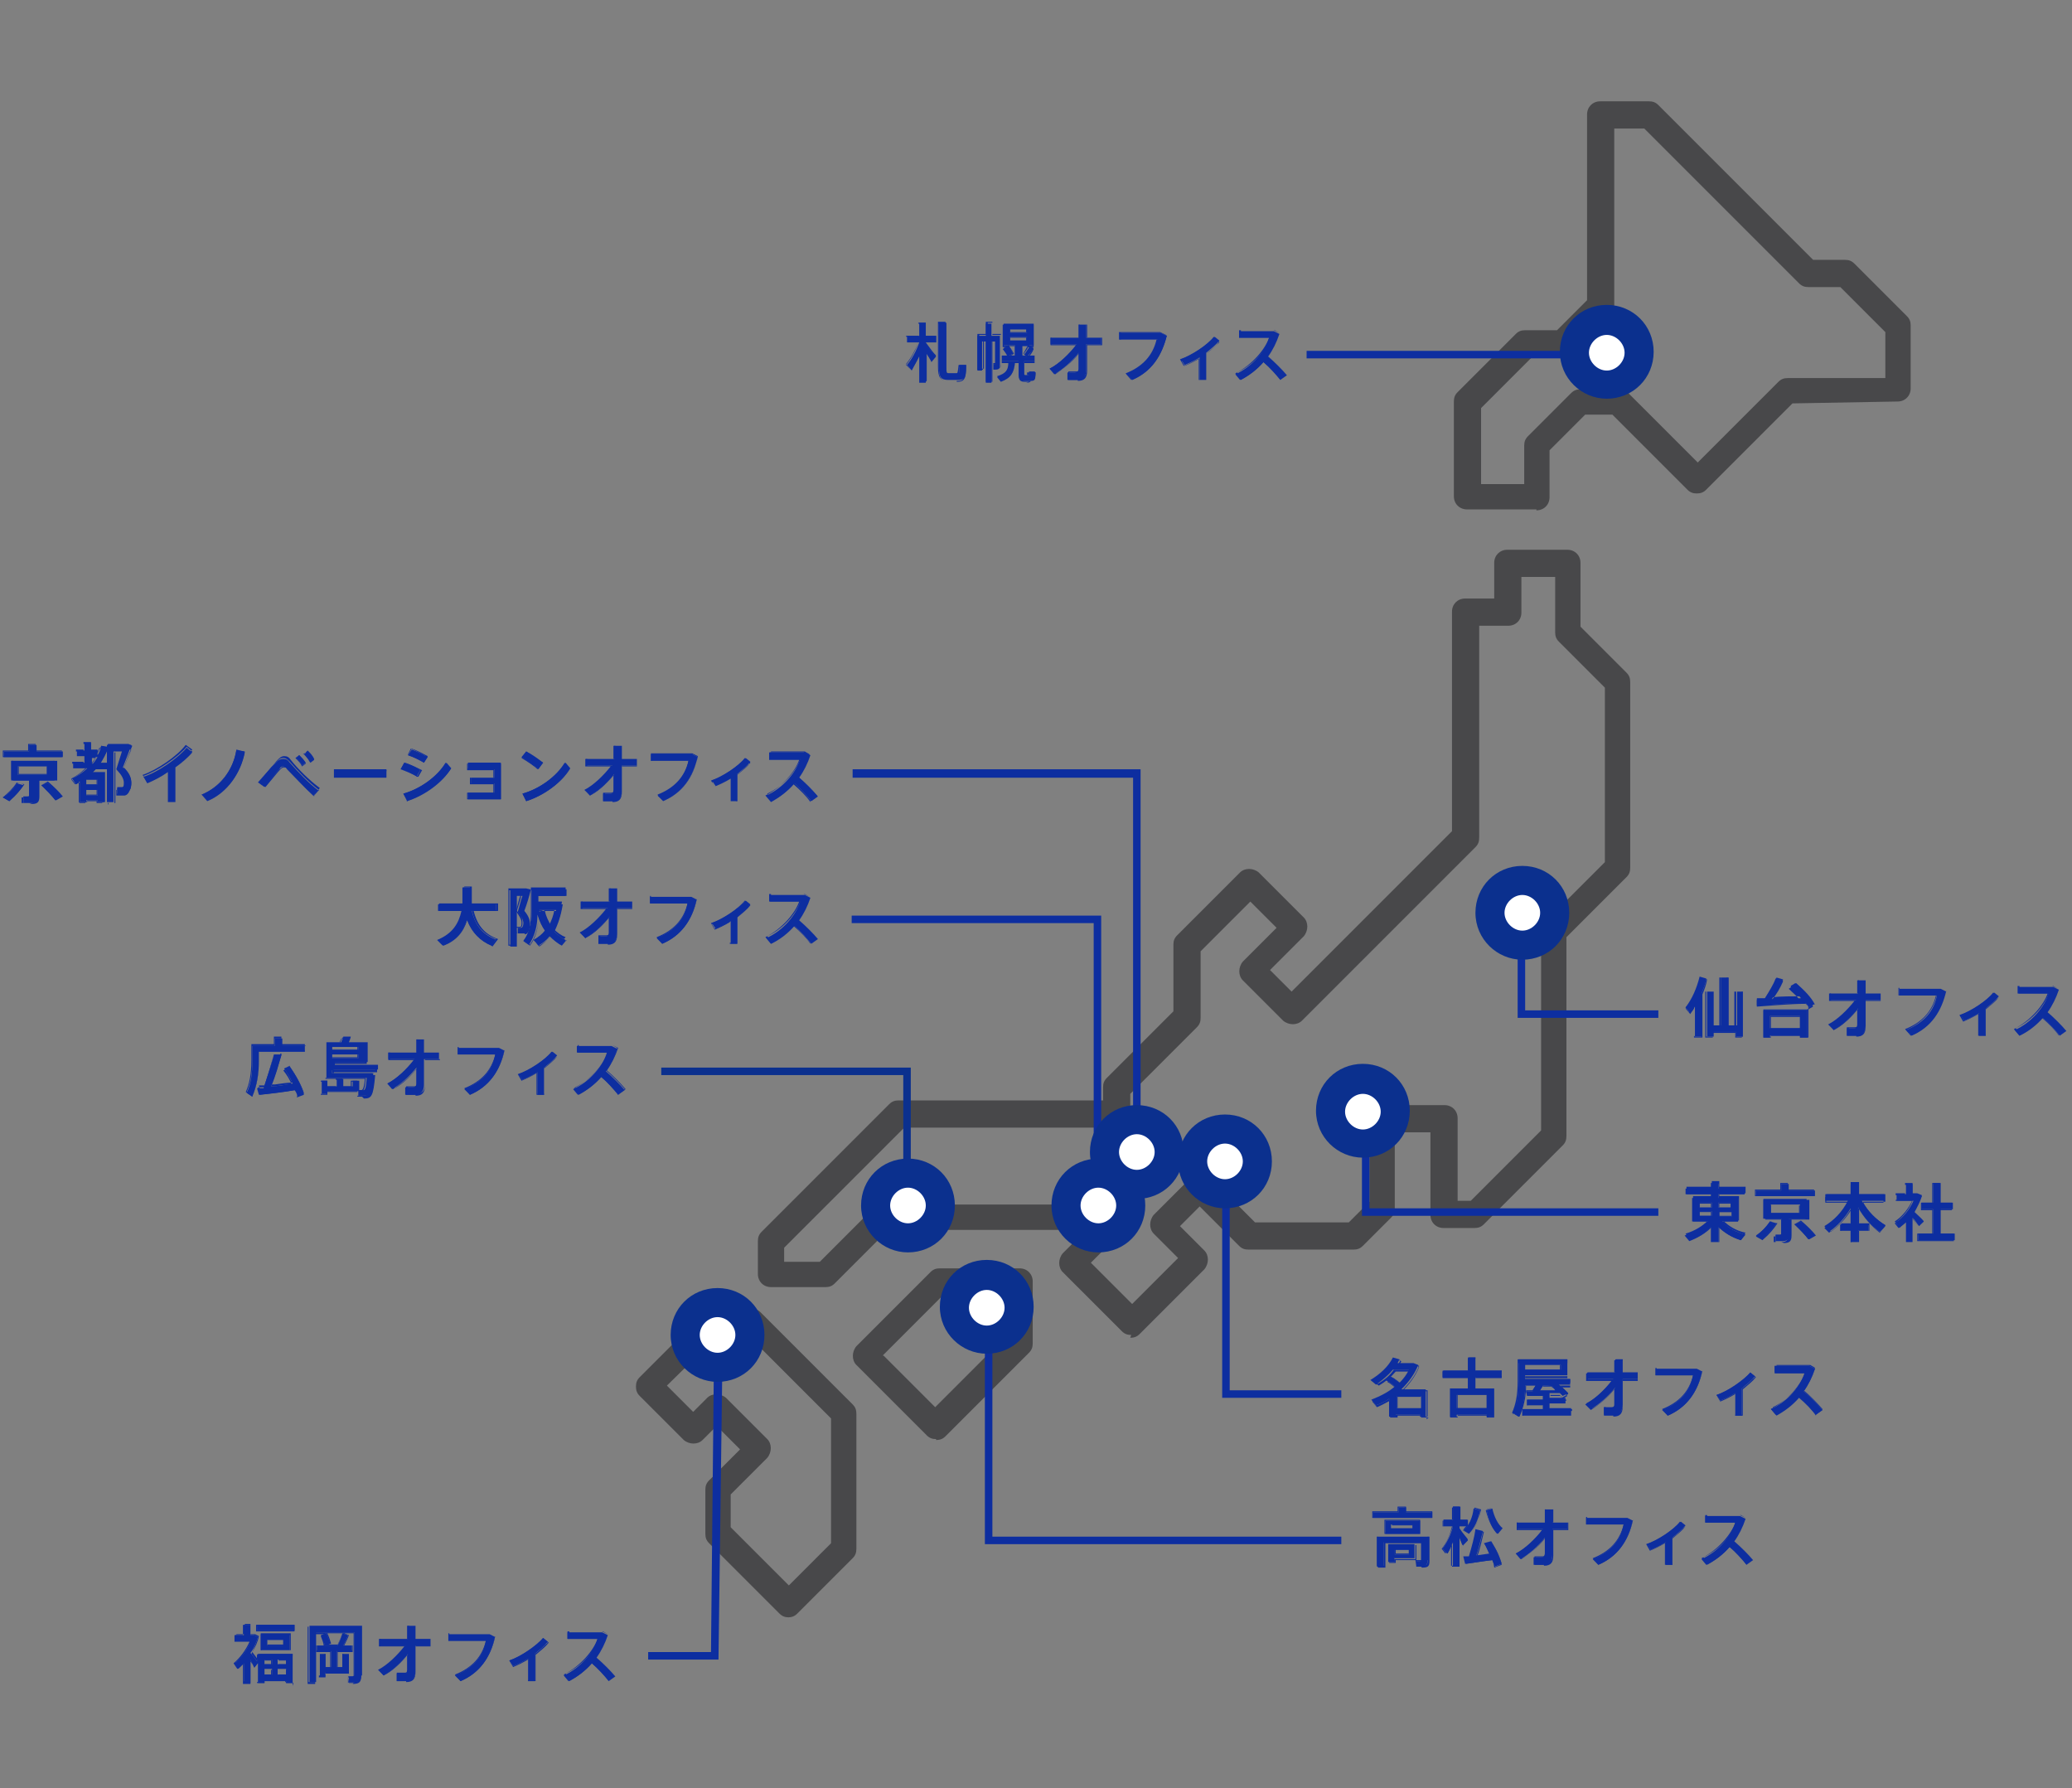 <?xml version="1.0" encoding="UTF-8"?>
<svg id="_レイヤー_2" data-name=" レイヤー 2" xmlns="http://www.w3.org/2000/svg" version="1.1" viewBox="0 0 220.9 190.6">
  <rect x="0" y="0" width="220.9" height="190.6" fill="#808080" stroke="none"/>
  <defs>
    <style>
      .cls-1 {
        fill: #0d2ea0;
      }

      .cls-1, .cls-2, .cls-3, .cls-4 {
        stroke-width: 0px;
      }

      .cls-2 {
        fill: #0b308e;
      }

      .cls-3 {
        fill: #48484a;
      }

      .cls-4 {
        fill: #fff;
      }
    </style>
  </defs>
  <g>
    <path class="cls-3" d="M163.8,54.3h-7.4c-.8,0-1.4-.6-1.4-1.4v-10.1c0-.4.1-.7.4-1l6.2-6.2c.3-.3.6-.4,1-.4h3.4l3.2-3.2V12.2c0-.8.6-1.4,1.4-1.4h5.2c.4,0,.7.1,1,.4l16.5,16.5h3.4c.4,0,.7.1,1,.4l5.6,5.6c.3.3.4.6.4,1v6.7c0,.8-.6,1.4-1.4,1.4l-11.2.2-9.2,9.2c-.3.3-.6.4-1,.4h0c-.4,0-.7-.1-1-.4l-8-8h-2.9l-3.8,3.8v5c0,.8-.6,1.4-1.4,1.4ZM157.8,51.6h4.7v-4.1c0-.4.1-.7.4-1l4.6-4.6c.3-.3.6-.4,1-.4h4.1c.4,0,.7.1,1,.4l7.4,7.4,8.6-8.6c.3-.3.6-.4,1-.4h10.4v-4.9l-4.8-4.8h-3.4c-.4,0-.7-.1-1-.4l-16.5-16.5h-3.2v19c0,.4-.1.7-.4,1l-4,4c-.3.3-.6.4-1,.4h-3.4l-5.4,5.4v8.2Z"/>
    <path class="cls-3" d="M120.6,142.3c-.4,0-.7-.1-1-.4l-6.3-6.3c-.5-.5-.5-1.4,0-2l1.5-1.5-1-1h-19.1l-5.7,5.7c-.3.3-.6.4-1,.4h-5.8c-.8,0-1.4-.6-1.4-1.4v-3.5c0-.4.1-.7.4-1l13.6-13.6c.3-.3.6-.4,1-.4h21.8v-1.4c0-.4.1-.7.4-1l7.1-7.1v-7.1c0-.4.1-.7.4-1l6.7-6.7c.5-.5,1.4-.5,2,0l4.8,4.8c.5.5.5,1.4,0,2l-3.6,3.6,2.3,2.3,17.1-17.1v-23.4c0-.8.6-1.4,1.4-1.4h3.1v-3.8c0-.8.6-1.4,1.4-1.4h6.4c.8,0,1.4.6,1.4,1.4v6.8l4.9,4.9c.3.3.4.6.4,1v19.8c0,.4-.1.7-.4,1l-6.4,6.4v21.2c0,.4-.1.7-.4,1l-8.4,8.4c-.3.3-.6.4-1,.4h-3.3c-.8,0-1.4-.6-1.4-1.4v-8.8h-3.8v8.1c0,.4-.1.7-.4,1l-3,3c-.3.3-.6.4-1,.4h-11.2c-.4,0-.7-.1-1-.4l-4.2-4.2-2.1,2.1,2.6,2.6c.5.5.5,1.4,0,2l-6.9,6.9c-.3.3-.6.4-1,.4ZM116.3,134.6l4.4,4.4,4.9-4.9-2.6-2.6c-.5-.5-.5-1.4,0-2l4-4c.5-.5,1.4-.5,2,0l4.8,4.8h10l2.2-2.2v-8.9c0-.8.6-1.4,1.4-1.4h6.6c.8,0,1.4.6,1.4,1.4v8.8h1.4l7.5-7.5v-21.2c0-.4.1-.7.4-1l6.4-6.4v-18.6l-4.9-4.9c-.3-.3-.4-.6-.4-1v-5.9h-3.6v3.8c0,.8-.6,1.4-1.4,1.4h-3.1v22.6c0,.4-.1.7-.4,1l-18.5,18.5c-.5.5-1.4.5-2,0l-4.3-4.3c-.5-.5-.5-1.4,0-2l3.6-3.6-2.8-2.8-5.3,5.3v7.1c0,.4-.1.7-.4,1l-7.1,7.1v2.2c0,.8-.6,1.4-1.4,1.4h-22.7l-12.8,12.8v1.5h3.8l5.7-5.7c.3-.3.6-.4,1-.4h20.2c.4,0,.7.1,1,.4l2.4,2.4c.3.3.4.6.4,1s-.1.7-.4,1l-1.5,1.5Z"/>
    <path class="cls-3" d="M99.8,153.4c-.4,0-.7-.1-1-.4l-7.5-7.5c-.5-.5-.5-1.4,0-2l7.9-7.9c.3-.3.6-.4,1-.4h8.5c.8,0,1.4.6,1.4,1.4v6.6c0,.4-.1.7-.4,1l-8.9,8.9c-.3.3-.6.4-1,.4ZM94.2,144.5l5.5,5.5,7.5-7.5v-4.6h-6.5l-6.6,6.6Z"/>
    <path class="cls-3" d="M84.1,172.4c-.4,0-.7-.1-1-.4l-7.5-7.5c-.3-.3-.4-.6-.4-1v-4.7c0-.4.1-.7.4-1l3.3-3.3-2.5-2.5-1.5,1.5c-.5.5-1.4.5-2,0l-4.7-4.7c-.3-.3-.4-.6-.4-1s.1-.7.4-1l6.9-6.9c.3-.3.6-.4,1-.4h4c.4,0,.7.1,1,.4l9.8,9.8c.3.3.4.6.4,1v14.4c0,.4-.1.7-.4,1l-5.9,5.9c-.3.3-.6.4-1,.4ZM78,162.9l6.1,6.1,4.5-4.5v-13.3l-9-9h-2.9l-5.6,5.5,2.8,2.8,1.5-1.5c.5-.5,1.4-.5,2,0l4.4,4.4c.5.5.5,1.4,0,2l-3.9,3.9v3.5Z"/>
  </g>
  <polygon class="cls-1" points="176.8 108.5 161.8 108.5 161.8 97.5 162.6 97.5 162.6 107.7 176.8 107.7 176.8 108.5"/>
  <polygon class="cls-1" points="176.8 129.6 145.2 129.6 145.2 118.6 146 118.6 146 128.8 176.8 128.8 176.8 129.6"/>
  <polygon class="cls-1" points="143 149 130.3 149 130.3 123.9 131.1 123.9 131.1 148.2 143 148.2 143 149"/>
  <polygon class="cls-1" points="143 164.6 105 164.6 105 139.7 105.8 139.7 105.8 163.8 143 163.8 143 164.6"/>
  <g>
    <g>
      <path class="cls-1" d="M98.7,35.8h1.1v.7h-1.1v.2c.4.5.8,1,1.1,1.3l-.5.6c-.1-.3-.4-.7-.6-1v3.2h-.7v-2.8c-.3.6-.6,1.1-.8,1.5l-.5-.6c.5-.6,1-1.5,1.3-2.4h-1.3v-.7h1.3v-1.4h.7v1.4ZM103,39c0,1.4-.2,1.5-1,1.5h-.9c-.8,0-1-.3-1-1.4v-4.7h.8v4.7c0,.6,0,.7.3.7h.8c.3,0,.3,0,.3-.9h.7Z"/>
      <path class="cls-1" d="M98.7,40.7h-.8v-2.6c-.2.5-.5,1-.8,1.3h0s0,0,0,0l-.5-.6h0c.5-.6,1-1.5,1.3-2.3h-1.3v-.7h1.3v-1.4h.8v1.4h1.1v.7h-1.1c.5.7.8,1.1,1.1,1.4h0s0,0,0,0l-.5.6h0c-.1-.3-.4-.7-.5-1v3.1ZM98,40.7h.7v-3.3h0c.2.4.4.8.6,1.1l.4-.5c-.2-.3-.6-.8-1.1-1.3h0v-.2h1.1v-.6h-1.1v-1.4h-.7v1.4h-1.3v.6h1.3,0c-.3.9-.8,1.8-1.3,2.4l.5.5c.3-.4.6-.9.8-1.4v-.2c0,0,0,2.9,0,2.9ZM102,40.6h-.9c-.8,0-1.1-.3-1.1-1.5v-4.8h.8v4.8c0,.6,0,.7.3.7h.8c.2,0,.2,0,.3-.9h0s0,0,0,0h.8c0,.1,0,.2,0,.2,0,1.3-.2,1.6-1,1.6ZM100.1,34.5v4.7c0,1.2.3,1.4,1,1.4h.9c.7,0,.8-.1.9-1.5h-.6c0,.7,0,.8-.3.8h-.8c-.3,0-.4-.1-.4-.7v-4.7h-.7Z"/>
    </g>
    <g>
      <path class="cls-1" d="M106.2,39.4h-.3v-.6s0,0,.1,0,.1,0,.1,0v-2.4h-.4v4.4h-.6v-4.4h-.4v3.1h-.5v-3.7h.9v-1.3h.6v1.3h.9v3.1c0,.4-.1.5-.5.5ZM107.6,38.7h.6c-.1,1-.4,1.6-1.5,2l-.4-.5c1-.3,1.2-.8,1.3-1.5ZM110.4,39.7c0,.8-.2.9-.7.9h-.4c-.6,0-.7-.2-.7-.9v-1.2h-1.8v-.6h.7c-.1-.3-.3-.6-.5-.8l.5-.3c.2.3.4.6.5.9l-.4.2h.6v-1.1h-1.2v-2.3h3.2v2.3h-.5l.5.3c-.1.2-.3.5-.6.8h.7v.6h-1.1v1.2c0,.3,0,.3.1.3h.3c.1,0,.1,0,.1-.4h.6ZM107.7,35.5h1.8v-.4h-1.8v.4ZM107.7,36.3h1.8v-.4h-1.8v.4ZM108.9,38h.6l-.3-.2c.2-.3.4-.6.6-.9h-.8v1.1Z"/>
      <path class="cls-1" d="M106.8,40.7h0s-.5-.6-.5-.6h0c1-.3,1.2-.7,1.2-1.5h0s.7,0,.7,0h0c-.1,1-.4,1.6-1.5,2h0ZM106.4,40.2l.4.4c1-.4,1.3-1,1.4-1.9h-.5c0,.7-.3,1.2-1.2,1.5ZM105.8,40.7h-.7v-4.4h-.3v3.1h-.6v-3.8h.9v-1.3h.7v1.3h.9v3.1c0,.4-.1.6-.5.6h-.3s0-.6,0-.6h0c0,0,.1,0,.2,0s0,0,0,0v-2.3h-.3v4.4ZM105.2,40.7h.5v-4.4h.5v2.4c0,.1,0,.1-.1.1s-.1,0-.2,0v.5h.3c.4,0,.5-.1.5-.5v-3.1h-.9v-1.3h-.5v1.3h-.9v3.6h.5v-3.1h.5v4.4ZM109.7,40.7h-.4c-.6,0-.7-.2-.7-.9v-1.1h-1.8v-.7h.6c-.1-.3-.3-.5-.5-.8h0s0,0,0,0l.4-.2h-.4v-2.4h3.3v2.4h-.4l.4.2h0c-.1.3-.3.6-.5.8h.6v.7h-1.1v1.1c0,.3,0,.3,0,.3h.3c0,0,0,0,0-.4h0s0,0,0,0h.6c0,.1,0,.1,0,.1,0,.8-.2,1-.7,1ZM106.9,38.5h1.8v1.2c0,.7.1.9.7.9h.4c.5,0,.6,0,.6-.9h-.5c0,.3,0,.3-.2.3h-.3c-.2,0-.2,0-.2-.3v-1.2h1.1v-.5h-1.5v-1.2h1.3v-2.2h-3.1v2.2h1.2v1.2h-1.4v.5ZM109.2,37.7l.4.3h0c.2-.3.4-.6.5-.8l-.5-.2c-.1.3-.4.6-.5.8ZM107.1,37.1c.2.2.4.5.5.8h0s.4-.2.4-.2c-.1-.3-.3-.5-.5-.8l-.4.2ZM109,37.9h.4l-.3-.2h0c.2-.4.4-.7.5-.9h-.7v1ZM107.8,37.9h.5v-1h-.7c.2.3.4.6.5.8h0s0,0,0,0l-.3.2ZM109.6,36.4h-1.9v-.5h1.9v.5ZM107.7,36.3h1.7v-.3h-1.7v.3ZM109.6,35.5h-1.9v-.5h1.9v.5ZM107.7,35.4h1.7v-.3h-1.7v.3Z"/>
    </g>
    <g>
      <path class="cls-1" d="M117.4,36.7h-1.6v2.7c0,.7-.3,1.1-1,1.1s-.6,0-1,0v-.8c.3,0,.6,0,.8,0s.4-.1.4-.4v-1.7c-.7.9-1.7,1.8-2.6,2.3l-.5-.6c1-.5,2.2-1.6,2.9-2.6h-2.8v-.7h3v-1.4h.8v1.4h1.6v.7Z"/>
      <path class="cls-1" d="M114.9,40.5c-.3,0-.6,0-1,0h0v-.9h0c.3,0,.6,0,.8,0s.3,0,.3-.3v-1.6c-.7.9-1.7,1.7-2.5,2.2h0s0,0,0,0l-.6-.6h0c1-.5,2.1-1.6,2.8-2.5h-2.7v-.8h3v-1.4h.9v1.4h1.6v.8h-1.6v2.7c0,.8-.3,1.1-1,1.1ZM113.9,40.4c.3,0,.6,0,.9,0,.7,0,1-.3,1-1v-2.7h1.6v-.7h-1.6v-1.4h-.7v1.4h-3v.7h2.8,0c-.6,1-1.9,2.1-2.8,2.6l.5.5c.9-.5,1.8-1.4,2.5-2.3h0c0,0,0,1.8,0,1.8,0,.3-.1.4-.4.4s-.5,0-.7,0v.7Z"/>
    </g>
    <g>
      <path class="cls-1" d="M124.4,35.7c-.5,2.2-1.6,3.9-3.7,4.8l-.6-.6c2-.8,3-2.1,3.3-3.7h-4v-.7h4.4l.6.3Z"/>
      <path class="cls-1" d="M120.6,40.5h0s-.6-.7-.6-.7h0c1.8-.7,2.9-1.9,3.3-3.6h-4v-.8h4.4s.6.3.6.3h0c-.5,2.4-1.8,4-3.7,4.8h0ZM120.2,39.9l.5.6c1.9-.8,3.1-2.4,3.7-4.7l-.6-.3h-4.3v.7h4,0c-.4,1.8-1.5,3-3.3,3.8Z"/>
    </g>
    <g>
      <path class="cls-1" d="M128.6,37.6v2.9h-.7v-2.4c-.5.3-1.1.6-1.6.8l-.4-.6c1.2-.4,2.9-1.6,3.6-2.4l.5.4c-.3.4-.8.8-1.4,1.3Z"/>
      <path class="cls-1" d="M128.6,40.5h-.8v-2.3c-.5.3-1.1.6-1.6.8h0s0,0,0,0l-.4-.7h0c1.2-.4,2.9-1.5,3.6-2.4h0s0,0,0,0l.6.5h0c-.3.4-.8.8-1.4,1.3v2.9ZM127.9,40.5h.7v-2.8h0c.6-.4,1-.9,1.4-1.2l-.5-.4c-.7.9-2.4,2-3.5,2.4l.3.5c.5-.2,1.1-.5,1.6-.8h0s0,2.3,0,2.3Z"/>
    </g>
    <g>
      <path class="cls-1" d="M137.2,40l-.7.5c-.5-.6-1.2-1.4-1.8-1.9-.7.8-1.6,1.5-2.5,1.9l-.5-.6c1.8-.8,3.2-2.5,3.6-3.9h-3.2v-.7h3.7l.6.3c-.3.9-.7,1.7-1.2,2.4.7.6,1.5,1.4,2,2Z"/>
      <path class="cls-1" d="M136.5,40.5h0c-.4-.6-1.1-1.3-1.8-1.9-.7.8-1.5,1.4-2.4,1.9h0s-.6-.7-.6-.7h0c1.8-.9,3.2-2.6,3.6-3.8h-3.2v-.8h3.7l.6.3h0c-.3.9-.7,1.7-1.2,2.4.7.6,1.4,1.3,2,2h0s0,0,0,0l-.7.5ZM134.7,38.5h0c.7.6,1.3,1.3,1.8,1.9l.7-.5c-.6-.7-1.3-1.4-2-2h0s0,0,0,0c.5-.7.9-1.5,1.2-2.4l-.5-.3h-3.6v.6h3.2,0c-.4,1.3-1.7,3-3.6,3.9l.5.6c.9-.5,1.7-1.1,2.4-1.9h0Z"/>
    </g>
  </g>
  <g>
    <g>
      <path class="cls-1" d="M181.9,104.4c-.1.5-.3,1-.5,1.5v4.6h-.7v-3.2c-.2.3-.3.5-.5.7l-.5-.6c.7-.9,1.2-2.1,1.5-3.3l.7.2ZM185.8,105.7v4.8h-.7v-.5h-2.4v.5h-.7v-4.8h.7v3.6h.8v-5.1h.8v5.1h.9v-3.6h.7Z"/>
      <path class="cls-1" d="M185.8,110.6h-.8v-.5h-2.4v.5h-.8v-4.9h.8v3.6h.7v-5.1h.8v5.1h.8v-3.6h.8v4.9ZM185.1,110.5h.7v-4.8h-.7v3.6h-.9v-5.1h-.7v5.1h-.9v-3.6h-.7v4.8h.7v-.5h2.5v.5ZM181.4,110.6h-.8v-3.1c-.1.2-.3.4-.4.6h0s0,0,0,0l-.5-.6h0c.7-1,1.2-2.1,1.5-3.3h0s0,0,0,0l.8.2h0c-.1.6-.3,1.1-.5,1.6v4.6ZM180.7,110.5h.7v-4.6c.2-.5.4-1,.5-1.5l-.7-.2c-.3,1.2-.8,2.3-1.5,3.2l.4.5c.2-.2.3-.5.5-.7h0c0-.1,0,3.2,0,3.2Z"/>
    </g>
    <g>
      <path class="cls-1" d="M193.5,107l-.7.4c0-.2-.2-.3-.3-.5-1.5,0-3.9.2-5.2.3v-.7c-.1,0,.8,0,.8,0,.5-.8,1-1.6,1.2-2.2l.8.2c-.3.6-.7,1.3-1.2,2,1,0,2.2,0,3.1-.1-.3-.4-.7-.8-1.1-1.2l.6-.4c.9.8,1.6,1.5,2,2.3ZM188,107.7h4.7v2.9h-.8v-.2h-3.2v.2h-.7v-2.9ZM188.7,108.3v1.3h3.2v-1.3h-3.2Z"/>
      <path class="cls-1" d="M192.7,110.6h-.8v-.2h-3.1v.2h-.8v-3h4.8v3ZM192,110.5h.7v-2.8h-4.6v2.8h.7v-.2h3.3v.2ZM192,109.7h-3.3v-1.4h3.3v1.4ZM188.8,109.6h3.1v-1.2h-3.1v1.2ZM192.8,107.5h0c0-.2-.2-.4-.3-.5-1.5,0-3.8.2-5.2.3h0s0,0,0,0v-.7c-.1,0,.8,0,.8,0,.5-.8,1-1.6,1.2-2.2h0s0,0,0,0l.8.2h0c-.3.7-.7,1.4-1.2,2,.9,0,2,0,2.9-.1-.3-.4-.7-.7-1.1-1.1h0s0,0,0,0l.6-.4h0c.9.8,1.5,1.5,2,2.3h0s0,0,0,0l-.7.4ZM192.5,106.9h0c.1.2.2.3.3.5l.6-.4c-.5-.7-1.1-1.5-2-2.2l-.5.3c.4.4.8.8,1.1,1.1h0c0,0,0,0,0,0-.9,0-2.1,0-3.1.1h0s0,0,0,0c.4-.6.8-1.3,1.2-1.9l-.7-.2c-.2.6-.7,1.4-1.2,2.2h0s0,0,0,0h-.9s.1.7.1.7c1.4,0,3.7-.2,5.2-.3h0Z"/>
    </g>
    <g>
      <path class="cls-1" d="M200.5,106.6h-1.6v2.7c0,.7-.3,1.1-1,1.1s-.6,0-1,0v-.8c.3,0,.6,0,.8,0s.4-.1.4-.4v-1.7c-.7.9-1.7,1.8-2.6,2.3l-.5-.6c1-.5,2.2-1.6,2.9-2.6h-2.8v-.7h3v-1.4h.8v1.4h1.6v.7Z"/>
      <path class="cls-1" d="M197.9,110.4c-.3,0-.6,0-1,0h0v-.9h0c.3,0,.6,0,.8,0s.3,0,.3-.3v-1.6c-.7.9-1.7,1.7-2.5,2.2h0s0,0,0,0l-.6-.6h0c1-.5,2.1-1.6,2.8-2.5h-2.7v-.8h3v-1.4h.9v1.4h1.6v.8h-1.6v2.7c0,.8-.3,1.1-1,1.1ZM197,110.3c.3,0,.6,0,.9,0,.7,0,1-.3,1-1v-2.7h1.6v-.7h-1.6v-1.4h-.7v1.4h-3v.7h2.8,0c-.6,1-1.9,2.1-2.8,2.6l.5.5c.9-.5,1.8-1.4,2.5-2.3h0c0,0,0,1.8,0,1.8,0,.3-.1.4-.4.4s-.5,0-.7,0v.7Z"/>
    </g>
    <g>
      <path class="cls-1" d="M207.5,105.6c-.5,2.2-1.6,3.9-3.7,4.8l-.6-.6c2-.8,3-2.1,3.3-3.7h-4v-.7h4.4l.6.3Z"/>
      <path class="cls-1" d="M203.7,110.4h0s-.6-.7-.6-.7h0c1.8-.7,2.9-1.9,3.3-3.6h-4v-.8h4.4s.6.3.6.3h0c-.5,2.4-1.8,4-3.7,4.8h0ZM203.2,109.7l.5.6c1.9-.8,3.1-2.4,3.7-4.7l-.6-.3h-4.3v.7h4,0c-.4,1.8-1.5,3-3.3,3.8Z"/>
    </g>
    <g>
      <path class="cls-1" d="M211.7,107.5v2.9h-.7v-2.4c-.5.3-1.1.6-1.6.8l-.4-.6c1.2-.4,2.9-1.6,3.6-2.4l.5.4c-.3.4-.8.8-1.4,1.3Z"/>
      <path class="cls-1" d="M211.7,110.4h-.8v-2.3c-.5.3-1.1.6-1.6.8h0s0,0,0,0l-.4-.7h0c1.2-.4,2.9-1.5,3.6-2.4h0s0,0,0,0l.6.5h0c-.3.4-.8.8-1.4,1.3v2.9ZM211,110.3h.7v-2.8h0c.6-.4,1-.9,1.4-1.2l-.5-.4c-.7.9-2.4,2-3.5,2.4l.3.5c.5-.2,1.1-.5,1.6-.8h0s0,2.3,0,2.3Z"/>
    </g>
    <g>
      <path class="cls-1" d="M220.3,109.9l-.7.5c-.5-.6-1.2-1.4-1.8-1.9-.7.8-1.6,1.5-2.5,1.9l-.5-.6c1.8-.8,3.2-2.5,3.6-3.9h-3.2v-.7h3.7l.6.3c-.3.9-.7,1.7-1.2,2.4.7.6,1.5,1.4,2,2Z"/>
      <path class="cls-1" d="M219.5,110.4h0c-.4-.6-1.1-1.3-1.8-1.9-.7.8-1.5,1.4-2.4,1.9h0s-.6-.7-.6-.7h0c1.8-.9,3.2-2.6,3.6-3.8h-3.2v-.8h3.7l.6.3h0c-.3.9-.7,1.7-1.2,2.4.7.6,1.4,1.3,2,2h0s0,0,0,0l-.7.5ZM217.7,108.4h0c.7.6,1.3,1.3,1.8,1.9l.7-.5c-.6-.7-1.3-1.4-2-2h0s0,0,0,0c.5-.7.9-1.5,1.2-2.4l-.5-.3h-3.6v.6h3.2,0c-.4,1.3-1.7,3-3.6,3.9l.5.6c.9-.5,1.7-1.1,2.4-1.9h0Z"/>
    </g>
  </g>
  <g>
    <g>
      <path class="cls-1" d="M186.1,131.6l-.5.6c-.9-.3-1.8-.8-2.4-1.4v1.6h-.8v-1.6c-.6.7-1.5,1.2-2.3,1.5l-.5-.6c.9-.3,1.9-.8,2.5-1.5h-1.7v-2.5h2v-.4h-2.7v-.6h2.7v-.6h.8v.6h2.8v.6h-2.8v.4h2.1v2.5h-1.7c.6.7,1.6,1.2,2.5,1.4ZM181.2,128.7h1.3v-.5h-1.3v.5ZM181.2,129.6h1.3v-.5h-1.3v.5ZM183.2,128.2v.5h1.3v-.5h-1.3ZM184.6,129.2h-1.3v.5h1.3v-.5Z"/>
      <path class="cls-1" d="M183.3,132.4h-.8v-1.6c-.6.6-1.4,1.1-2.3,1.4h0s-.5-.7-.5-.7h0c1-.3,1.8-.8,2.4-1.4h-1.6v-2.6h2v-.3h-2.7v-.7h2.7v-.6h.8v.6h2.8v.7h-2.8v.3h2.1v2.6h-1.7c.6.6,1.4,1.1,2.4,1.3h0s-.5.7-.5.7h0c-.9-.3-1.7-.8-2.3-1.4v1.6ZM182.5,132.4h.7v-1.7h0c.6.7,1.4,1.2,2.4,1.5l.4-.6c-1-.3-1.9-.8-2.5-1.4h0c0,0,1.8,0,1.8,0v-2.4h-2.1v-.5h2.8v-.5h-2.8v-.6h-.7v.6h-2.7v.5h2.7v.5h-2v2.4h1.7,0c-.5.7-1.4,1.2-2.4,1.5l.4.5c.9-.3,1.7-.9,2.3-1.5h0c0,0,0,1.6,0,1.6ZM184.6,129.7h-1.4v-.6h1.4v.6ZM183.3,129.6h1.3v-.4h-1.3v.4ZM182.5,129.7h-1.4v-.6h1.4v.6ZM181.2,129.6h1.2v-.4h-1.2v.4ZM184.6,128.7h-1.4v-.5h1.4v.5ZM183.3,128.7h1.3v-.4h-1.3v.4ZM182.5,128.7h-1.4v-.5h1.4v.5ZM181.2,128.7h1.2v-.4h-1.2v.4Z"/>
    </g>
    <g>
      <path class="cls-1" d="M189.4,130.4c-.4.6-1,1.2-1.5,1.7l-.7-.4c.6-.4,1.1-.9,1.5-1.5l.7.2ZM193.5,127.5h-6.3v-.6h2.7v-.7h.8v.7h2.8v.6ZM190.7,129.9v1.7c0,.6-.2.7-.8.7s-.4,0-.6,0v-.7s.3,0,.4,0,.2,0,.2-.1v-1.6h-1.9v-2.1h4.6v2.1h-1.9ZM188.8,129.3h3.1v-.9h-3.1v.9ZM193.5,131.7l-.7.4c-.4-.5-.9-1-1.5-1.6l.6-.3c.6.5,1.2,1,1.6,1.5Z"/>
      <path class="cls-1" d="M189.9,132.4c-.2,0-.4,0-.6,0h0s0,0,0,0v-.7c-.1,0,0,0,0,0,.2,0,.4,0,.6,0s.2,0,.2-.1v-1.6h-1.9v-2.1h4.7v2.1h-1.9v1.7c0,.6-.2.8-.8.8ZM189.3,132.4c.2,0,.4,0,.6,0,.6,0,.7-.2.7-.7v-1.8h1.9v-2h-4.5v2h1.9v1.7c0,.2,0,.2-.3.2s-.4,0-.5,0v.6ZM187.9,132.2h0s-.7-.4-.7-.4h0c.6-.5,1.1-1,1.5-1.6h0s.8.2.8.2h0c-.4.6-.9,1.2-1.5,1.7h0ZM187.3,131.7l.6.3c.6-.5,1.1-1.1,1.5-1.6l-.6-.2c-.3.5-.9,1.1-1.4,1.5ZM192.8,132.1h0c-.4-.5-.8-1-1.5-1.6h0s.7-.4.7-.4h0c.7.6,1.2,1.1,1.6,1.6h0s0,0,0,0l-.7.4ZM191.4,130.5c.6.6,1.1,1,1.4,1.5l.6-.3c-.4-.4-.9-.9-1.5-1.5l-.6.3ZM191.9,129.4h-3.2v-.9h3.2v.9ZM188.8,129.3h3v-.8h-3v.8ZM193.5,127.5h-6.4v-.7h2.7v-.7h.8v.7h2.8v.7ZM187.2,127.4h6.2v-.5h-2.8v-.7h-.7v.7h-2.7v.5Z"/>
    </g>
    <g>
      <path class="cls-1" d="M201,130.7l-.6.6c-.9-.6-1.7-1.5-2.3-2.6v1.8h1.1v.7h-1.1v1.2h-.8v-1.2h-1.1v-.7h1.1v-1.7c-.6,1-1.4,1.9-2.3,2.5l-.5-.6c1-.6,1.9-1.5,2.5-2.7h-2.4v-.7h2.7v-1.3h.8v1.3h2.8v.7h-2.4c.6,1.1,1.5,2,2.5,2.6Z"/>
      <path class="cls-1" d="M198.2,132.4h-.8v-1.2h-1.1v-.8h1.1v-1.5c-.6,1-1.4,1.8-2.2,2.4h0s0,0,0,0l-.6-.6h0c1-.6,1.9-1.6,2.5-2.6h-2.4v-.8h2.7v-1.3h.8v1.3h2.8v.8h-2.4c.5,1,1.4,1.9,2.4,2.5h0s0,0,0,0l-.6.7h0c-.9-.6-1.7-1.5-2.2-2.5v1.6h1.1v.8h-1.1v1.2ZM197.4,132.4h.7v-1.2h1.1v-.6h-1.1v-1.9h0c.6,1.1,1.4,2,2.3,2.7l.5-.6c-1-.6-1.9-1.6-2.5-2.6h0c0,0,2.4,0,2.4,0v-.6h-2.8v-1.3h-.7v1.3h-2.7v.6h2.4,0c-.5,1.1-1.4,2.1-2.5,2.7l.5.5c.9-.6,1.7-1.5,2.3-2.5h0c0-.1,0,1.7,0,1.7h-1.1v.6h1.1v1.2Z"/>
    </g>
    <g>
      <path class="cls-1" d="M203.9,129.8v2.6h-.7v-2.1c-.2.2-.5.4-.7.6l-.4-.6c.8-.5,1.5-1.4,1.9-2.3h-1.8v-.7h1v-1.1h.7v1.1h.6l.4.2c-.2.6-.5,1.2-.8,1.7.4.4.8.8,1,1l-.5.5c-.2-.2-.4-.6-.7-.9ZM208.4,131.5v.7h-3.9v-.7h1.6v-2.6h-1.2v-.7h1.2v-2.1h.8v2.1h1.3v.7h-1.3v2.6h1.5Z"/>
      <path class="cls-1" d="M203.9,132.4h-.8v-2.1c-.2.2-.4.4-.6.5h0s0,0,0,0l-.5-.6h0c.8-.5,1.5-1.4,1.9-2.3h-1.8v-.7h1v-1.1h.8v1.1h.5s.5.2.5.2h0c-.2.6-.5,1.2-.8,1.8.3.3.8.7,1,1h0s0,0,0,0l-.6.5h0c-.2-.3-.4-.5-.6-.8v2.5ZM203.2,132.4h.7v-2.6h0c.2.4.5.7.6.9l.5-.4c-.3-.3-.7-.7-1-1h0s0,0,0,0c.3-.5.6-1.1.8-1.7l-.4-.2h-.6v-1.1h-.7v1.1h-1v.6h1.8,0c-.4,1-1.1,1.8-1.9,2.4l.4.5c.2-.2.4-.3.7-.6h0c0,0,0,2.1,0,2.1ZM208.4,132.3h-4v-.8h1.6v-2.5h-1.2v-.8h1.2v-2.1h.8v2.1h1.3v.8h-1.3v2.5h1.5v.8ZM204.5,132.2h3.8v-.6h-1.5v-2.7h1.3v-.6h-1.3v-2.1h-.7v2.1h-1.2v.6h1.2v2.7h-1.6v.6Z"/>
    </g>
  </g>
  <g>
    <g>
      <path class="cls-1" d="M152.2,151h-.8v-.2h-2.6v.2h-.7v-1.9c-.4.3-.9.5-1.4.7l-.5-.6c1-.4,1.8-.8,2.5-1.4-.3-.3-.6-.5-1-.7l.5-.4c.4.2.7.5,1,.7.4-.4.8-.9,1-1.4h-1.7c-.5.6-1.1,1.1-1.8,1.6l-.6-.5c1-.6,1.9-1.4,2.4-2.4l.7.2-.2.4h1.7l.5.2c-.4,1-1,1.8-1.8,2.6h2.6v2.9ZM151.5,150.1v-1.3h-2.6v1.3h2.6Z"/>
      <path class="cls-1" d="M152.3,151.1h-.8v-.2h-2.5v.2h-.8v-1.8c-.4.2-.9.5-1.4.7h0s0,0,0,0l-.5-.6h0c1-.4,1.8-.8,2.5-1.4-.2-.2-.5-.5-.9-.7h0s.5-.5.5-.5h0c.4.2.7.5,1,.7.4-.4.7-.8,1-1.3h-1.6c-.5.6-1.1,1.1-1.8,1.5h0s0,0,0,0l-.7-.5h0c1.1-.6,1.9-1.4,2.4-2.4h0s0,0,0,0l.7.3-.2.4h1.6s.5.2.5.2h0c-.4,1-1,1.8-1.8,2.6h2.6v3ZM151.5,151h.7v-2.8h-2.7,0c.8-.8,1.4-1.6,1.8-2.6l-.5-.2h-1.7l.2-.4-.6-.2c-.5.9-1.3,1.7-2.3,2.3l.5.4c.7-.4,1.3-.9,1.7-1.5h0s1.7,0,1.7,0h0c-.3.6-.6,1-1,1.5h0s0,0,0,0c-.3-.2-.6-.5-1-.7l-.4.4c.4.2.7.5.9.7h0s0,0,0,0c-.7.6-1.6,1-2.5,1.4l.4.5c.5-.2,1-.4,1.4-.7h0s0,1.9,0,1.9h.7v-.2h2.6v.2ZM151.5,150.1h-2.6v-1.4h2.6v1.4ZM149,150.1h2.5v-1.2h-2.5v1.2Z"/>
    </g>
    <g>
      <path class="cls-1" d="M157.3,146.8v1.2h2v3h-.8v-.2h-3.2v.2h-.7v-3h1.9v-1.2h-2.7v-.7h2.7v-1.4h.8v1.4h2.8v.7h-2.8ZM158.5,148.7h-3.2v1.4h3.2v-1.4Z"/>
      <path class="cls-1" d="M159.3,151.1h-.8v-.2h-3.1v.2h-.8v-3.1h1.9v-1.1h-2.7v-.7h2.7v-1.4h.8v1.4h2.8v.7h-2.8v1.1h2v3.1ZM158.6,151h.7v-3h-2v-1.3h2.8v-.6h-2.8v-1.4h-.7v1.4h-2.7v.6h2.7v1.3h-1.9v3h.7v-.2h3.3v.2ZM158.6,150.2h-3.3v-1.5h3.3v1.5ZM155.4,150.1h3.1v-1.4h-3.1v1.4Z"/>
    </g>
    <g>
      <path class="cls-1" d="M167.5,150.3v.6h-5.2v-.6h2.2v-.5h-1.7v-.6h1.7v-.4h-1.7c0,0-.1-.5-.1-.5.2,0,.5,0,.7,0,.1-.2.2-.4.3-.6h-1.1c0,1.2-.2,2.3-.7,3.3l-.6-.4c.5-1,.6-2.1.6-3.4v-2.3h5.2v1.7h-4.5v.4h4.8v.6h-1.2c.4.3.7.6,1,.9l-.6.3-.3-.3h-1.1v.5h1.7v.6h-1.7v.5h2.3ZM162.6,145.5v.5h3.8v-.5h-3.8ZM164.1,148.2h1.7c-.1-.2-.3-.3-.4-.4h.2c0-.1-1.1-.1-1.1-.1l-.4.6Z"/>
      <path class="cls-1" d="M161.9,151l-.7-.4h0c.4-.9.6-1.9.6-3.4v-2.3h5.3v1.8h-4.5v.3h4.8v.7h-1.1c.4.3.7.6.9.9h0s-.7.4-.7.4h0s-.2-.3-.2-.3h-1v.5h1.7v.6h-1.7v.4h2.3v.7h-5.3v-.7h2.2v-.4h-1.7v-.6h1.7v-.4h-1.7c0,0-.1-.6-.1-.6h0c.2,0,.5,0,.7,0,0-.1.2-.3.3-.5h-1c0,1.3-.3,2.4-.7,3.3h0ZM161.3,150.6l.6.3c.4-.9.7-1.9.7-3.2h0s1.2,0,1.2,0h0c-.1.3-.2.5-.3.6h0s0,0,0,0c-.2,0-.5,0-.7,0v.5c.1,0,1.8,0,1.8,0v.5h-1.7v.5h1.7v.6h-2.2v.5h5.2v-.5h-2.3v-.6h1.7v-.5h-1.7v-.5h0s1.1,0,1.1,0h0s.2.3.2.3l.5-.3c-.3-.3-.6-.6-1-.9h0c0,0,1.3,0,1.3,0v-.5h-4.8v-.5h4.5v-1.6h-5.2v2.2c0,1.4-.2,2.5-.6,3.3ZM164,148.3l.4-.6h1.3l-.3.2c.2.1.3.2.4.3h0c0,0,0,0,0,0h-1.8ZM164.5,147.7l-.3.5h1.6c-.1-.1-.2-.2-.4-.3h0s.1-.1.1-.1h-1ZM166.4,146.1h-3.8v-.6h3.8v.6ZM162.6,146h3.7v-.5h-3.7v.5Z"/>
    </g>
    <g>
      <path class="cls-1" d="M174.6,147h-1.6v2.7c0,.7-.3,1.1-1,1.1s-.6,0-1,0v-.8c.3,0,.6,0,.8,0s.4-.1.4-.4v-1.7c-.7.9-1.7,1.8-2.6,2.3l-.5-.6c1-.5,2.2-1.6,2.9-2.6h-2.8v-.7h3v-1.4h.8v1.4h1.6v.7Z"/>
      <path class="cls-1" d="M172,150.9c-.3,0-.6,0-1,0h0v-.9h0c.3,0,.6,0,.8,0s.3,0,.3-.3v-1.6c-.7.9-1.7,1.7-2.5,2.2h0s0,0,0,0l-.6-.6h0c1-.5,2.1-1.6,2.8-2.5h-2.7v-.8h3v-1.4h.9v1.4h1.6v.8h-1.6v2.7c0,.8-.3,1.1-1,1.1ZM171.1,150.7c.3,0,.6,0,.9,0,.7,0,1-.3,1-1v-2.7h1.6v-.7h-1.6v-1.4h-.7v1.4h-3v.7h2.8,0c-.6,1-1.9,2.1-2.8,2.6l.5.5c.9-.5,1.8-1.4,2.5-2.3h0c0,0,0,1.8,0,1.8,0,.3-.1.4-.4.4s-.5,0-.7,0v.7Z"/>
    </g>
    <g>
      <path class="cls-1" d="M181.5,146.1c-.5,2.2-1.6,3.9-3.7,4.8l-.6-.6c2-.8,3-2.1,3.3-3.7h-4v-.7h4.4l.6.3Z"/>
      <path class="cls-1" d="M177.8,150.9h0s-.6-.7-.6-.7h0c1.8-.7,2.9-1.9,3.3-3.6h-4v-.8h4.4s.6.3.6.3h0c-.5,2.4-1.8,4-3.7,4.8h0ZM177.3,150.2l.5.6c1.9-.8,3.1-2.4,3.7-4.7l-.6-.3h-4.3v.7h4,0c-.4,1.8-1.5,3-3.3,3.8Z"/>
    </g>
    <g>
      <path class="cls-1" d="M185.7,148v2.9h-.7v-2.4c-.5.3-1.1.6-1.6.8l-.4-.6c1.2-.4,2.9-1.6,3.6-2.4l.5.4c-.3.4-.8.8-1.4,1.3Z"/>
      <path class="cls-1" d="M185.8,150.9h-.8v-2.3c-.5.3-1.1.6-1.6.8h0s0,0,0,0l-.4-.7h0c1.2-.4,2.9-1.5,3.6-2.4h0s0,0,0,0l.6.5h0c-.3.4-.8.8-1.4,1.3v2.9ZM185,150.8h.7v-2.8h0c.6-.4,1-.9,1.4-1.2l-.5-.4c-.7.9-2.4,2-3.5,2.4l.3.5c.5-.2,1.1-.5,1.6-.8h0s0,2.3,0,2.3Z"/>
    </g>
    <g>
      <path class="cls-1" d="M194.3,150.3l-.7.5c-.5-.6-1.2-1.4-1.8-1.9-.7.8-1.6,1.5-2.5,1.9l-.5-.6c1.8-.8,3.2-2.5,3.6-3.9h-3.2v-.7h3.7l.6.3c-.3.9-.7,1.7-1.2,2.4.7.6,1.5,1.4,2,2Z"/>
      <path class="cls-1" d="M193.6,150.9h0c-.4-.6-1.1-1.3-1.8-1.9-.7.8-1.5,1.4-2.4,1.9h0s-.6-.7-.6-.7h0c1.8-.9,3.2-2.6,3.6-3.8h-3.2v-.8h3.7l.6.3h0c-.3.9-.7,1.7-1.2,2.4.7.6,1.4,1.3,2,2h0s0,0,0,0l-.7.5ZM191.8,148.8h0c.7.6,1.3,1.3,1.8,1.9l.7-.5c-.6-.7-1.3-1.4-2-2h0s0,0,0,0c.5-.7.9-1.5,1.2-2.4l-.5-.3h-3.6v.6h3.2,0c-.4,1.3-1.7,3-3.6,3.9l.5.6c.9-.5,1.7-1.1,2.4-1.9h0Z"/>
    </g>
  </g>
  <g>
    <g>
      <path class="cls-1" d="M152.7,161.2v.6h-6.3v-.6h2.7v-.5h.8v.5h2.8ZM152.2,166.3c0,.5-.2.7-.7.7s-.4,0-.5,0v-.6s.2,0,.3,0,.2,0,.2-.1v-1.9h-4v2.6h-.7v-3.2h5.5v2.5ZM151.4,162.1v1.4h-3.7v-1.4h3.7ZM148.7,166.2v.3h-.7v-1.9h2.8v1.5h-2.2ZM150.6,162.5h-2.3v.4h2.3v-.4ZM148.7,165.2v.5h1.5v-.5h-1.5Z"/>
      <path class="cls-1" d="M151.5,167c-.2,0-.4,0-.5,0h0s-.1-.7-.1-.7h0c.1,0,.3,0,.5,0s.2,0,.2,0v-1.8h-3.9v2.6h-.8v-3.3h5.5v2.6c0,.6-.2.7-.8.7ZM151,166.9c.2,0,.4,0,.5,0,.6,0,.7-.1.7-.6v-2.5h-5.4v3.1h.7v-2.6h4.1v1.9c0,.1,0,.2-.2.2s-.3,0-.4,0v.6ZM148.8,166.6h-.7v-1.9h2.9v1.6h-2.2v.3ZM148.1,166.5h.6v-.3h2.2v-1.5h-2.8v1.8ZM150.3,165.7h-1.6v-.6h1.6v.6ZM148.8,165.6h1.4v-.4h-1.4v.4ZM151.4,163.5h-3.8v-1.5h3.8v1.5ZM147.7,163.4h3.6v-1.3h-3.6v1.3ZM150.7,163h-2.3v-.5h2.3v.5ZM148.4,163h2.2v-.4h-2.2v.4ZM152.7,161.8h-6.4v-.7h2.7v-.5h.9v.5h2.8v.7ZM146.4,161.7h6.2v-.5h-2.8v-.5h-.7v.5h-2.7v.5Z"/>
    </g>
    <g>
      <path class="cls-1" d="M156,164.8c-.1-.2-.3-.6-.4-.9v3.1h-.7v-2.6c-.2.5-.4.9-.6,1.2l-.5-.5c.4-.6.9-1.5,1.1-2.4h-1v-.7h1v-1.4h.7v1.4h.8v.7h-.8v.3c.3.4.7.9.9,1.2l-.5.5ZM156,163.2c.6-.6,1-1.4,1.1-2.4l.7.2c-.2,1-.6,1.9-1.2,2.5l-.6-.4ZM159,164.3c.5.9.9,1.7,1.1,2.4l-.8.3c0-.2-.1-.4-.2-.7-.9.1-2.1.3-2.9.4l-.2-.8h.6c.3-1,.6-2.1.7-2.9l.8.2c-.2.7-.4,1.7-.7,2.6l1.4-.2c-.2-.4-.3-.7-.6-1.1l.7-.2ZM158.4,161l.7-.2c.2.9.6,1.7,1.1,2.1l-.5.6c-.6-.5-1-1.4-1.2-2.5Z"/>
      <path class="cls-1" d="M159.3,167h0c0-.3-.1-.5-.2-.7-.9.1-2.1.3-2.8.4h0s-.2-.8-.2-.8h.6c.3-1,.5-2.1.7-2.8h0s0,0,0,0l.8.2h0c-.2.8-.4,1.8-.7,2.6l1.3-.2c-.2-.4-.3-.7-.5-1.1h0s0,0,0,0l.7-.2h0c.5.9.9,1.7,1.1,2.4h0s-.8.3-.8.3ZM159.2,166.3h0c0,.2.1.5.2.7l.7-.3c-.2-.7-.5-1.5-1.1-2.3l-.6.2c.2.4.4.7.5,1.1h0s0,0,0,0l-1.5.2h0c.3-.9.5-1.8.7-2.6h-.7c-.1.6-.4,1.7-.7,2.6h0s0,0,0,0h-.6c0,0,.2.7.2.7.7,0,1.9-.3,2.8-.4h0ZM155.6,167h-.8v-2.4c-.2.4-.3.8-.5,1h0s-.5-.5-.5-.5h0c.4-.6.8-1.5,1.1-2.4h-1v-.7h1v-1.4h.8v1.4h.8v.6c.4-.5.6-1.2.7-1.9h0s0,0,0,0l.7.2h0c-.2,1-.6,1.9-1.2,2.6h0s0,0,0,0l-.7-.4h0c.1-.2.2-.3.3-.4h-.7v.2h0c.3.5.7.9.9,1.2h0s0,0,0,0l-.5.6h0c0-.3-.2-.5-.4-.8v3ZM154.8,166.9h.7v-3.2h0c.2.4.3.7.4,1l.4-.5c-.2-.3-.5-.7-.8-1.1h0v-.4h.8v-.6h-.8v-1.4h-.7v1.4h-1v.6h1,0c-.2.9-.6,1.8-1.1,2.4l.4.5c.2-.3.4-.7.6-1.2v-.2c0,0,0,2.7,0,2.7ZM156.1,163.2l.6.3c.6-.7,1-1.5,1.1-2.5l-.6-.2c-.1.9-.5,1.7-1.1,2.3ZM159.7,163.6h0c-.6-.6-1-1.5-1.3-2.6h0s0,0,0,0l.7-.3h0c.2.9.6,1.7,1.1,2.1h0s0,0,0,0l-.6.7ZM158.5,161c.2,1,.6,1.9,1.2,2.4l.5-.6c-.5-.4-.9-1.2-1.1-2.1l-.6.2Z"/>
    </g>
    <g>
      <path class="cls-1" d="M167.1,163h-1.6v2.7c0,.7-.3,1.1-1,1.1s-.6,0-1,0v-.8c.3,0,.6,0,.8,0s.4-.1.4-.4v-1.7c-.7.9-1.7,1.8-2.6,2.3l-.5-.6c1-.5,2.2-1.6,2.9-2.6h-2.8v-.7h3v-1.4h.8v1.4h1.6v.7Z"/>
      <path class="cls-1" d="M164.6,166.8c-.3,0-.6,0-1,0h0v-.9h0c.3,0,.6,0,.8,0s.3,0,.3-.3v-1.6c-.7.9-1.7,1.7-2.5,2.2h0s0,0,0,0l-.6-.6h0c1-.5,2.1-1.6,2.8-2.5h-2.7v-.8h3v-1.4h.9v1.4h1.6v.8h-1.6v2.7c0,.8-.3,1.1-1,1.1ZM163.6,166.7c.3,0,.6,0,.9,0,.7,0,1-.3,1-1v-2.7h1.6v-.7h-1.6v-1.4h-.7v1.4h-3v.7h2.8,0c-.6,1-1.9,2.1-2.8,2.6l.5.5c.9-.5,1.8-1.4,2.5-2.3h0c0,0,0,1.8,0,1.8,0,.3-.1.4-.4.4s-.5,0-.7,0v.7Z"/>
    </g>
    <g>
      <path class="cls-1" d="M174.1,162c-.5,2.2-1.6,3.9-3.7,4.8l-.6-.6c2-.8,3-2.1,3.3-3.7h-4v-.7h4.4l.6.3Z"/>
      <path class="cls-1" d="M170.4,166.8h0s-.6-.7-.6-.7h0c1.8-.7,2.9-1.9,3.3-3.6h-4v-.8h4.4s.6.3.6.3h0c-.5,2.4-1.8,4-3.7,4.8h0ZM169.9,166.1l.5.6c1.9-.8,3.1-2.4,3.7-4.7l-.6-.3h-4.3v.7h4,0c-.4,1.8-1.5,3-3.3,3.8Z"/>
    </g>
    <g>
      <path class="cls-1" d="M178.3,163.9v2.9h-.7v-2.4c-.5.3-1.1.6-1.6.8l-.4-.6c1.2-.4,2.9-1.6,3.6-2.4l.5.4c-.3.4-.8.8-1.4,1.3Z"/>
      <path class="cls-1" d="M178.3,166.8h-.8v-2.3c-.5.3-1.1.6-1.6.8h0s0,0,0,0l-.4-.7h0c1.2-.4,2.9-1.5,3.6-2.4h0s0,0,0,0l.6.5h0c-.3.4-.8.8-1.4,1.3v2.9ZM177.6,166.7h.7v-2.8h0c.6-.4,1-.9,1.4-1.2l-.5-.4c-.7.9-2.4,2-3.5,2.4l.3.5c.5-.2,1.1-.5,1.6-.8h0s0,2.3,0,2.3Z"/>
    </g>
    <g>
      <path class="cls-1" d="M186.9,166.3l-.7.5c-.5-.6-1.2-1.4-1.8-1.9-.7.8-1.6,1.5-2.5,1.9l-.5-.6c1.8-.8,3.2-2.5,3.6-3.9h-3.2v-.7h3.7l.6.3c-.3.9-.7,1.7-1.2,2.4.7.6,1.5,1.4,2,2Z"/>
      <path class="cls-1" d="M186.2,166.8h0c-.4-.6-1.1-1.3-1.8-1.9-.7.8-1.5,1.4-2.4,1.9h0s-.6-.7-.6-.7h0c1.8-.9,3.2-2.6,3.6-3.8h-3.2v-.8h3.7l.6.3h0c-.3.9-.7,1.7-1.2,2.4.7.6,1.4,1.3,2,2h0s0,0,0,0l-.7.5ZM184.4,164.8h0c.7.6,1.3,1.3,1.8,1.9l.7-.5c-.6-.7-1.3-1.4-2-2h0s0,0,0,0c.5-.7.9-1.5,1.2-2.4l-.5-.3h-3.6v.6h3.2,0c-.4,1.3-1.7,3-3.6,3.9l.5.6c.9-.5,1.7-1.1,2.4-1.9h0Z"/>
    </g>
  </g>
  <g>
    <g>
      <path class="cls-1" d="M52.9,100.1l-.5.7c-1.2-.5-2.1-1.4-2.6-2.8-.4,1.2-1.1,2.2-2.6,2.8l-.6-.6c1.7-.7,2.3-1.8,2.6-3.1h-2.5v-.7h2.6c0-.6,0-1.2,0-1.8h.8c0,.6,0,1.2,0,1.8h2.8v.7h-2.6c.4,1.7,1.3,2.6,2.7,3.1Z"/>
      <path class="cls-1" d="M52.4,100.8h0c-1.2-.5-2.1-1.4-2.6-2.7-.4,1.3-1.2,2.2-2.5,2.7h0s-.6-.6-.6-.6h0c1.5-.6,2.3-1.6,2.6-3.1h-2.5v-.8h2.7c0-.6,0-1.2,0-1.8h0s0,0,0,0h.8s0,0,0,0c0,.7,0,1.3,0,1.8h2.8v.8h-2.6c.4,1.6,1.2,2.5,2.6,3h0s-.6.8-.6.8ZM49.8,97.8h0c.5,1.5,1.3,2.4,2.6,2.9l.5-.6c-1.4-.5-2.3-1.5-2.6-3.1h0s2.6,0,2.6,0v-.6h-2.8,0c0-.5,0-1.1,0-1.8h-.7c0,.6,0,1.2,0,1.8h0s-2.6,0-2.6,0v.6h2.6,0c-.3,1.6-1.1,2.6-2.6,3.2l.5.5c1.3-.6,2.1-1.5,2.5-2.8h0Z"/>
    </g>
    <g>
      <path class="cls-1" d="M55.9,99.5c-.2,0-.5,0-.7,0v-.6s.2,0,.3,0c.2,0,.3-.2.3-.5s-.2-.7-.6-1.2c.2-.6.3-1.2.5-1.7h-.6v5.4h-.7v-6.1h2.2c-.2.8-.4,1.5-.7,2.3.5.6.6,1,.6,1.4s-.1,1-.5,1.1ZM60.4,100.2l-.5.6c-.5-.3-.9-.6-1.3-1-.3.4-.7.7-1.2,1l-.5-.6c.5-.3.9-.6,1.2-1-.3-.5-.6-1.1-.8-1.7,0,1.2-.3,2.3-.9,3.2l-.6-.4c.7-.9.9-1.9.9-3v-2.5h3.7v.7h-3v.9h2.6c-.2,1.2-.5,2.1-.9,2.9.4.4.8.7,1.3,1ZM58.7,98.6c.3-.5.4-1,.6-1.6h-1.8v.3l.6-.2c.1.6.4,1.1.6,1.5Z"/>
      <path class="cls-1" d="M59.9,100.8h0c-.5-.3-.9-.6-1.2-1-.3.4-.7.7-1.2,1h0s-.6-.6-.6-.6h0c.5-.3.9-.6,1.2-1-.3-.4-.6-1-.7-1.5,0,1.3-.4,2.3-.9,3h0s-.7-.4-.7-.4h0c.6-.8.8-1.7.8-3.1v-2.6h3.7v.7h-3v.8h2.6c0,.1,0,.1,0,.1-.2,1.1-.5,2-.9,2.8.4.4.8.7,1.3.9h0s-.6.7-.6.7ZM58.7,99.7h0c.4.4.8.7,1.2,1l.4-.5c-.5-.2-.9-.6-1.3-1h0s0,0,0,0c.5-.8.8-1.7.9-2.7h-.5c0,0-2.1,0-2.1,0v-1h3v-.6h-3.6v2.5c0,1.4-.3,2.3-.8,3l.6.4c.6-.8.9-1.8.9-3.2h0c0-.1,0-.1,0-.1v-.4h1.9,0c-.1.7-.3,1.2-.6,1.7h0c0,0,0,0,0,0-.3-.4-.5-.9-.6-1.5l-.6.2h0c.2.8.5,1.4.8,1.9h0s0,0,0,0c-.3.4-.7.7-1.2,1l.4.5c.4-.3.8-.6,1.1-1h0ZM58,97h0c.1.6.3,1,.6,1.5.2-.4.4-.9.5-1.5h-1.7v.2l.6-.2ZM55,100.8h-.8v-6.1h1.9s.4.1.4.1h0c-.2.7-.5,1.5-.7,2.2.5.6.6,1,.6,1.4,0,.6-.2,1-.6,1.1-.2,0-.5,0-.7,0h0s-.1-.7-.1-.7v2ZM54.3,100.7h.6v-5.4h.7,0c-.1.6-.3,1.1-.5,1.8.5.5.6.8.6,1.2s0,.5-.3.6c0,0-.2,0-.4,0v.6c.3,0,.6,0,.8,0h0c.4-.1.5-.6.5-1s-.2-.8-.6-1.4h0s0,0,0,0c.2-.7.5-1.4.7-2.1h-.3c0-.1-1.8-.1-1.8-.1v6ZM55,98.8h0c.1,0,.3,0,.4,0,.2,0,.2-.2.2-.5s-.2-.6-.6-1.2h0s0,0,0,0c.2-.6.3-1.2.5-1.7h-.5v3.4Z"/>
    </g>
    <g>
      <path class="cls-1" d="M67.4,96.8h-1.6v2.7c0,.7-.3,1.1-1,1.1s-.6,0-1,0v-.8c.3,0,.6,0,.8,0s.4-.1.4-.4v-1.7c-.7.9-1.7,1.8-2.6,2.3l-.5-.6c1-.5,2.2-1.6,2.9-2.6h-2.8v-.7h3v-1.4h.8v1.4h1.6v.7Z"/>
      <path class="cls-1" d="M64.8,100.6c-.3,0-.6,0-1,0h0v-.9h0c.3,0,.6,0,.8,0s.3,0,.3-.3v-1.6c-.7.9-1.7,1.7-2.5,2.2h0s0,0,0,0l-.6-.6h0c1-.5,2.1-1.6,2.8-2.5h-2.7v-.8h3v-1.4h.9v1.4h1.6v.8h-1.6v2.7c0,.8-.3,1.1-1,1.1ZM63.9,100.5c.3,0,.6,0,.9,0,.7,0,1-.3,1-1v-2.7h1.6v-.7h-1.6v-1.4h-.7v1.4h-3v.7h2.8,0c-.6,1-1.9,2.1-2.8,2.6l.5.5c.9-.5,1.8-1.4,2.5-2.3h0c0,0,0,1.8,0,1.8,0,.3-.1.4-.4.4s-.5,0-.7,0v.7Z"/>
    </g>
    <g>
      <path class="cls-1" d="M74.3,95.8c-.5,2.2-1.6,3.9-3.7,4.8l-.6-.6c2-.8,3-2.1,3.3-3.7h-4v-.7h4.4l.6.3Z"/>
      <path class="cls-1" d="M70.6,100.6h0s-.6-.7-.6-.7h0c1.8-.7,2.9-1.9,3.3-3.6h-4v-.8h4.4s.6.3.6.3h0c-.5,2.4-1.8,4-3.7,4.8h0ZM70.1,99.9l.5.6c1.9-.8,3.1-2.4,3.7-4.7l-.6-.3h-4.3v.7h4,0c-.4,1.8-1.5,3-3.3,3.8Z"/>
    </g>
    <g>
      <path class="cls-1" d="M78.6,97.7v2.9h-.7v-2.4c-.5.3-1.1.6-1.6.8l-.4-.6c1.2-.4,2.9-1.6,3.6-2.4l.5.4c-.3.4-.8.8-1.4,1.3Z"/>
      <path class="cls-1" d="M78.6,100.6h-.8v-2.3c-.5.3-1.1.6-1.6.8h0s0,0,0,0l-.4-.7h0c1.2-.4,2.9-1.5,3.6-2.4h0s0,0,0,0l.6.5h0c-.3.4-.8.8-1.4,1.3v2.9ZM77.8,100.5h.7v-2.8h0c.6-.4,1-.9,1.4-1.2l-.5-.4c-.7.9-2.4,2-3.5,2.4l.3.5c.5-.2,1.1-.5,1.6-.8h0s0,2.3,0,2.3Z"/>
    </g>
    <g>
      <path class="cls-1" d="M87.2,100.1l-.7.5c-.5-.6-1.2-1.4-1.8-1.9-.7.8-1.6,1.5-2.5,1.9l-.5-.6c1.8-.8,3.2-2.5,3.6-3.9h-3.2v-.7h3.7l.6.3c-.3.9-.7,1.7-1.2,2.4.7.6,1.5,1.4,2,2Z"/>
      <path class="cls-1" d="M86.4,100.6h0c-.4-.6-1.1-1.3-1.8-1.9-.7.8-1.5,1.4-2.4,1.9h0s-.6-.7-.6-.7h0c1.8-.9,3.2-2.6,3.6-3.8h-3.2v-.8h3.7l.6.3h0c-.3.9-.7,1.7-1.2,2.4.7.6,1.4,1.3,2,2h0s0,0,0,0l-.7.5ZM84.6,98.6h0c.7.6,1.3,1.3,1.8,1.9l.7-.5c-.6-.7-1.3-1.4-2-2h0s0,0,0,0c.5-.7.9-1.5,1.2-2.4l-.5-.3h-3.6v.6h3.2,0c-.4,1.3-1.7,3-3.6,3.9l.5.6c.9-.5,1.7-1.1,2.4-1.9h0Z"/>
    </g>
  </g>
  <g>
    <g>
      <path class="cls-1" d="M2.5,83.7c-.4.6-1,1.2-1.5,1.7l-.7-.4c.6-.4,1.1-.9,1.5-1.5l.7.2ZM6.6,80.7H.4v-.6h2.7v-.7h.8v.7h2.8v.6ZM3.9,83.2v1.7c0,.6-.2.7-.8.7s-.4,0-.6,0v-.7s.3,0,.4,0,.2,0,.2-.1v-1.6h-1.9v-2.1h4.6v2.1h-1.9ZM1.9,82.6h3.1v-.9H1.9v.9ZM6.6,84.9l-.7.4c-.4-.5-.9-1-1.5-1.6l.6-.3c.6.5,1.2,1,1.6,1.5Z"/>
      <path class="cls-1" d="M3.1,85.6c-.2,0-.4,0-.6,0h0s0,0,0,0v-.7c-.1,0,0,0,0,0,.2,0,.4,0,.6,0s.2,0,.2-.1v-1.6h-1.9v-2.1h4.7v2.1h-1.9v1.7c0,.6-.2.8-.8.8ZM2.5,85.6c.2,0,.4,0,.6,0,.6,0,.7-.2.7-.7v-1.8h1.9v-2H1.2v2h1.9v1.7c0,.2,0,.2-.3.2s-.4,0-.5,0v.6ZM1,85.4h0s-.7-.4-.7-.4h0c.6-.5,1.1-1,1.5-1.6h0s.8.2.8.2h0c-.4.6-.9,1.2-1.5,1.7h0ZM.4,84.9l.6.3c.6-.5,1.1-1.1,1.5-1.6l-.6-.2c-.3.5-.9,1.1-1.4,1.5ZM5.9,85.3h0c-.4-.5-.8-1-1.5-1.6h0s.7-.4.7-.4h0c.7.6,1.2,1.1,1.6,1.6h0s0,0,0,0l-.7.4ZM4.5,83.7c.6.6,1.1,1,1.4,1.5l.6-.3c-.4-.4-.9-.9-1.5-1.5l-.6.3ZM5.1,82.6H1.9v-.9h3.2v.9ZM2,82.5h3v-.8H2v.8ZM6.7,80.7H.3v-.7h2.7v-.7h.8v.7h2.8v.7ZM.4,80.6h6.2v-.5h-2.8v-.7h-.7v.7H.4v.5Z"/>
    </g>
    <g>
      <path class="cls-1" d="M11.5,79.8c-.2.6-.5,1.1-.8,1.6h.7v.6h-1.2c-.1.1-.3.3-.4.4h1.3v3.1h-.7v-.2h-1.2v.2h-.7v-2.2l-.4.3-.4-.6c.6-.3,1.2-.7,1.6-1.1h-1.5v-.6h1.2v-.7h-.8v-.6h.8v-.8h.7v.8h.7v.5c.2-.3.3-.6.4-1l.7.2ZM10.4,83.1h-1.2v.5h1.2v-.5ZM10.4,84.8v-.6h-1.2v.6h1.2ZM9.9,81.4c.2-.2.3-.4.5-.7h-.6v.7h.1ZM13.2,81.9c.6.6.8,1.1.8,1.6s-.2,1.1-.7,1.2c-.2,0-.6,0-.8,0v-.7s.3,0,.4,0c.3,0,.3-.3.3-.6s-.2-.8-.8-1.4c.2-.6.4-1.3.6-1.9h-.9v5.4h-.7v-6.1h2.6c-.3.9-.6,1.6-.9,2.4Z"/>
      <path class="cls-1" d="M12.3,85.6h-.8v-5.8c-.2.5-.5,1-.8,1.5h.7v.7h-1.2c-.1.1-.2.2-.3.3h0s1.3,0,1.3,0v3.2h-.8v-.2h-1.1v.2h-.8v-2.1l-.4.2h0s-.5-.6-.5-.6h0c.6-.3,1.1-.7,1.5-1.1h-1.4v-.7h1.2v-.6h-.8v-.7h.8v-.8h.8v.8h.7v.4c.1-.3.3-.5.4-.8h0s.7.1.7.1v-.3h2.2s.4.2.4.2h0c-.3.8-.6,1.5-.9,2.3.6.6.8,1.1.8,1.6,0,.7-.2,1.1-.7,1.2-.2,0-.6,0-.8,0h0s0,0,0,0v-.7c-.1,0,0,0,0,0,.2,0,.4,0,.5,0,.2,0,.3-.2.3-.6s-.2-.8-.8-1.3h0s0,0,0,0c.2-.6.4-1.2.6-1.8h-.8v5.4ZM11.6,85.6h.6v-5.4h.9,0c-.2.6-.4,1.3-.6,1.9.6.6.8.9.8,1.4s0,.6-.4.7c-.1,0-.3,0-.5,0v.6c.3,0,.7,0,.9,0,.5-.1.6-.8.6-1.2s-.2-.9-.8-1.5h0s0,0,0,0c.3-.8.6-1.5.9-2.2h-.4c0-.1-2.1-.1-2.1-.1v6ZM8.5,85.6h.6v-.2h1.2v.2h.6v-3.1h-1.4.1c.1-.3.2-.4.3-.5h0s1.2,0,1.2,0v-.5h-.7,0c.3-.5.6-1.1.8-1.6l-.6-.2c-.1.3-.3.6-.4.9h0c0,.1,0,.1,0,.1h0c-.1.3-.3.5-.5.7h0s-.2,0-.2,0v-.8h.7v-.5h-.7v-.8h-.6v.8h-.8v.5h.8v.8h-1.2v.5h1.5,0c-.5.5-1,.8-1.6,1.2l.4.5.4-.3v2.2ZM9.8,81.4h0c.2-.2.3-.4.4-.6h-.5v.6ZM10.4,84.8h-1.2v-.7h1.2v.7ZM9.2,84.7h1.1v-.5h-1.1v.5ZM10.4,83.6h-1.2v-.6h1.2v.6ZM9.2,83.6h1.1v-.5h-1.1v.5Z"/>
    </g>
    <g>
      <path class="cls-1" d="M18.7,81.7v3.8h-.8v-3.2c-.7.5-1.5.9-2.2,1.2l-.4-.7c1.6-.5,3.8-2.1,4.6-3.1l.6.5c-.4.5-1.1,1.1-1.8,1.6Z"/>
      <path class="cls-1" d="M18.7,85.4h-.9v-3.1c-.7.5-1.5.9-2.1,1.1h0s-.5-.8-.5-.8h0c1.5-.5,3.7-2,4.6-3.2h0s0,0,0,0l.7.5h0c-.4.5-1,1.1-1.8,1.6v3.8ZM17.9,85.4h.8v-3.7h0c.7-.6,1.3-1.1,1.8-1.6l-.6-.5c-.9,1.1-3.1,2.6-4.6,3.1l.4.6c.7-.3,1.4-.7,2.1-1.1h0s0,3.2,0,3.2Z"/>
    </g>
    <g>
      <path class="cls-1" d="M26.1,80.2c-.4,2.1-1.8,4.3-4,5.2l-.6-.7c2.1-.8,3.4-2.7,3.7-4.8l.8.2Z"/>
      <path class="cls-1" d="M22.1,85.4l-.6-.7h0c1.9-.8,3.3-2.5,3.7-4.7h0s.9.1.9.1h0c-.5,2.5-2,4.4-4,5.3h0ZM21.6,84.8l.5.6c2-.9,3.4-2.8,3.9-5.2l-.7-.2c-.4,2.2-1.8,4-3.7,4.7Z"/>
    </g>
    <g>
      <path class="cls-1" d="M34,84.2l-.6.6c-1-.9-2.2-2.2-2.8-2.8-.1-.2-.3-.3-.4-.3s-.3,0-.4.3c-.3.3-1.1,1.2-1.6,1.9l-.7-.5c.6-.7,1.6-1.8,2-2.2.2-.2.4-.3.7-.3s.5.1.7.4c.8.9,2,2.2,3.1,3ZM31.5,80.8l.4-.3c.3.3.5.5.7.8l-.4.3c-.2-.3-.4-.6-.7-.8ZM32.4,80.4l.4-.3c.3.3.5.5.7.9l-.4.3c-.2-.3-.4-.6-.7-.9Z"/>
      <path class="cls-1" d="M33.5,84.9h0c-1.1-1-2.3-2.3-2.8-2.9-.1-.2-.3-.2-.4-.2s-.2,0-.4.2c-.3.3-1,1.2-1.6,1.9h0s0,0,0,0l-.7-.6h0c.4-.4.9-1,1.3-1.5.3-.3.5-.6.7-.8.2-.2.4-.4.7-.4s.5.1.7.4c.7.9,2,2.2,3.1,3h0s0,0,0,0l-.6.7ZM30.3,81.7c.1,0,.3,0,.4.3.5.6,1.7,1.9,2.8,2.8l.5-.6c-1.1-.8-2.3-2.1-3.1-3-.2-.2-.4-.4-.7-.4s-.4.1-.6.3c-.2.2-.4.4-.7.8-.4.5-.9,1-1.3,1.4l.6.5c.5-.7,1.3-1.5,1.6-1.8.2-.2.3-.3.4-.3ZM32.2,81.7h0c-.2-.4-.4-.6-.7-.9h0s0,0,0,0l.4-.3h0c.3.3.5.5.7.9h0s0,0,0,0l-.4.3ZM31.6,80.8c.2.2.4.5.6.8l.3-.2c-.2-.3-.4-.5-.7-.8l-.3.2ZM33.1,81.3h0c-.2-.4-.4-.6-.7-.9h0s.4-.4.4-.4h0c.3.3.5.5.7.9h0s-.5.4-.5.4ZM32.4,80.4c.3.2.5.5.6.8l.3-.2c-.2-.3-.4-.6-.7-.8l-.3.2Z"/>
    </g>
    <g>
      <path class="cls-1" d="M41.2,82.1v.8h-5.5v-.8h5.5Z"/>
      <path class="cls-1" d="M41.2,82.9h-5.6v-.9h5.6v.9ZM35.7,82.9h5.5v-.7h-5.5v.7Z"/>
    </g>
    <g>
      <path class="cls-1" d="M44.5,82.8c-.5-.3-1.2-.6-1.8-.8l.4-.7c.6.2,1.3.5,1.7.8l-.4.7ZM48.1,81.9c-.9,1.5-2.8,2.9-4.7,3.5l-.4-.8c1.8-.5,3.6-1.8,4.6-3.3l.5.6ZM45.2,81.3c-.5-.3-1.1-.6-1.7-.8l.4-.6c.6.2,1.3.6,1.7.8l-.4.6Z"/>
      <path class="cls-1" d="M43.5,85.4l-.5-.8h0c1.8-.5,3.6-1.8,4.5-3.3h0s0,0,0,0l.5.6h0c-.9,1.5-2.8,2.9-4.7,3.5h0ZM43.1,84.6l.4.7c1.8-.6,3.7-2,4.6-3.4l-.5-.5c-.9,1.5-2.7,2.8-4.5,3.3ZM44.5,82.8h0c-.5-.3-1.2-.6-1.7-.8h0s.4-.7.4-.7h0c.6.2,1.4.6,1.8.8h0s-.4.7-.4.7ZM42.8,82c.6.2,1.2.5,1.7.7l.3-.6c-.4-.2-1.1-.5-1.7-.8l-.3.6ZM45.2,81.3h0c-.5-.3-1.1-.6-1.7-.8h0s0,0,0,0l.4-.7h0c.6.2,1.3.6,1.7.8h0s0,0,0,0l-.4.7ZM43.5,80.4c.5.2,1.2.5,1.6.8l.3-.6c-.4-.2-1.1-.6-1.6-.8l-.3.6Z"/>
    </g>
    <g>
      <path class="cls-1" d="M53.4,81.3v3.9h-3.5v-.7h2.8v-1h-2.5v-.6h2.5v-.9h-2.8v-.7h3.5Z"/>
      <path class="cls-1" d="M53.4,85.2h-3.6v-.7h2.8v-.9h-2.5v-.7h2.5v-.8h-2.8v-.7h3.6v3.9ZM49.9,85.1h3.4v-3.8h-3.4v.6h2.8v1h-2.5v.6h2.5v1.1h-2.8v.6Z"/>
    </g>
    <g>
      <path class="cls-1" d="M57.3,81.9c-.4-.3-1.2-.9-1.7-1.2l.5-.6c.6.3,1.3.8,1.8,1.2l-.5.7ZM60.8,81.9c-.9,1.5-2.8,2.9-4.7,3.5l-.4-.8c1.8-.5,3.6-1.8,4.6-3.3l.5.6Z"/>
      <path class="cls-1" d="M56.1,85.4h0s-.4-.8-.4-.8h0c1.8-.5,3.6-1.8,4.5-3.3h0s.6.6.6.6h0c-.9,1.5-2.8,2.9-4.7,3.5h0ZM55.8,84.6l.4.7c1.8-.6,3.7-2,4.6-3.4l-.5-.5c-.9,1.5-2.7,2.8-4.5,3.3ZM57.3,82h0c-.4-.4-1.2-.9-1.7-1.2h0s0,0,0,0l.5-.7h0c.6.4,1.3.9,1.8,1.2h0s0,0,0,0l-.6.7ZM55.6,80.7c.6.3,1.3.8,1.7,1.2l.5-.6c-.4-.3-1.1-.8-1.7-1.1l-.4.6Z"/>
    </g>
    <g>
      <path class="cls-1" d="M67.9,81.6h-1.6v2.7c0,.7-.3,1.1-1,1.1s-.6,0-1,0v-.8c.3,0,.6,0,.8,0s.4-.1.4-.4v-1.7c-.7.9-1.7,1.8-2.6,2.3l-.5-.6c1-.5,2.2-1.6,2.9-2.6h-2.8v-.7h3v-1.4h.8v1.4h1.6v.7Z"/>
      <path class="cls-1" d="M65.3,85.4c-.3,0-.6,0-1,0h0v-.9h0c.3,0,.6,0,.8,0s.3,0,.3-.3v-1.6c-.7.9-1.7,1.7-2.5,2.2h0s0,0,0,0l-.6-.6h0c1-.5,2.1-1.6,2.8-2.5h-2.7v-.8h3v-1.4h.9v1.4h1.6v.8h-1.6v2.7c0,.8-.3,1.1-1,1.1ZM64.4,85.3c.3,0,.6,0,.9,0,.7,0,1-.3,1-1v-2.7h1.6v-.7h-1.6v-1.4h-.7v1.4h-3v.7h2.8,0c-.6,1-1.9,2.1-2.8,2.6l.5.5c.9-.5,1.8-1.4,2.5-2.3h0c0,0,0,1.8,0,1.8,0,.3-.1.4-.4.4s-.5,0-.7,0v.7Z"/>
    </g>
    <g>
      <path class="cls-1" d="M74.4,80.6c-.5,2.2-1.6,3.9-3.7,4.8l-.6-.6c2-.8,3-2.1,3.3-3.7h-4v-.7h4.4l.6.3Z"/>
      <path class="cls-1" d="M70.7,85.4h0s-.6-.7-.6-.7h0c1.8-.7,2.9-1.9,3.3-3.6h-4v-.8h4.4s.6.3.6.3h0c-.5,2.4-1.8,4-3.7,4.8h0ZM70.2,84.8l.5.6c1.9-.8,3.1-2.4,3.7-4.7l-.6-.3h-4.3v.7h4,0c-.4,1.8-1.5,3-3.3,3.8Z"/>
    </g>
    <g>
      <path class="cls-1" d="M78.6,82.5v2.9h-.7v-2.4c-.5.3-1.1.6-1.6.8l-.4-.6c1.2-.4,2.9-1.6,3.6-2.4l.5.4c-.3.4-.8.8-1.4,1.3Z"/>
      <path class="cls-1" d="M78.6,85.4h-.8v-2.3c-.5.3-1.1.6-1.6.8h0s0,0,0,0l-.4-.7h0c1.2-.4,2.9-1.5,3.6-2.4h0s0,0,0,0l.6.5h0c-.3.4-.8.8-1.4,1.3v2.9ZM77.8,85.4h.7v-2.8h0c.6-.4,1-.9,1.4-1.2l-.5-.4c-.7.9-2.4,2-3.5,2.4l.3.5c.5-.2,1.1-.5,1.6-.8h0s0,2.3,0,2.3Z"/>
    </g>
    <g>
      <path class="cls-1" d="M87.2,84.9l-.7.5c-.5-.6-1.2-1.4-1.8-1.9-.7.8-1.6,1.5-2.5,1.9l-.5-.6c1.8-.8,3.2-2.5,3.6-3.9h-3.2v-.7h3.7l.6.3c-.3.9-.7,1.7-1.2,2.4.7.6,1.5,1.4,2,2Z"/>
      <path class="cls-1" d="M86.4,85.5h0c-.4-.6-1.1-1.3-1.8-1.9-.7.8-1.5,1.4-2.4,1.9h0s-.6-.7-.6-.7h0c1.8-.9,3.2-2.6,3.6-3.8h-3.2v-.8h3.7l.6.3h0c-.3.9-.7,1.7-1.2,2.4.7.6,1.4,1.3,2,2h0s0,0,0,0l-.7.5ZM84.6,83.4h0c.7.6,1.3,1.3,1.8,1.9l.7-.5c-.6-.7-1.3-1.4-2-2h0s0,0,0,0c.5-.7.9-1.5,1.2-2.4l-.5-.3h-3.6v.6h3.2,0c-.4,1.3-1.7,3-3.6,3.9l.5.6c.9-.5,1.7-1.1,2.4-1.9h0Z"/>
    </g>
  </g>
  <g>
    <g>
      <path class="cls-1" d="M27.5,176.3h3.7v3.1h-.7v-.2h-2.3v.2h-.7v-2.1l-.4.4c-.1-.2-.3-.5-.4-.8v2.5h-.7v-2.1c-.2.2-.4.4-.6.6l-.4-.6c.7-.6,1.4-1.4,1.7-2.4h-1.6v-.6h.9v-1.1h.7v1.1h.4l.4.2c-.2.6-.4,1.2-.8,1.7.3.3.5.6.7.9v-.7ZM31.4,173.2v.6h-4v-.6h4ZM30.9,174.2v1.7h-3.1v-1.7h3.1ZM28.2,176.9v.5h.8v-.5h-.8ZM29,178.5v-.6h-.8v.6h.8ZM30.2,174.8h-1.7v.6h1.7v-.6ZM30.5,176.9h-.9v.5h.9v-.5ZM30.5,178.5v-.6h-.9v.6h.9Z"/>
      <path class="cls-1" d="M31.3,179.4h-.8v-.2h-2.3v.2h-.8v-2l-.3.4h0c0-.2-.2-.4-.4-.7v2.4h-.8v-2.1c-.2.2-.4.4-.6.5h0s0,0,0,0l-.4-.6h0c.7-.6,1.3-1.4,1.7-2.3h-1.6v-.7h.9v-1.1h.8v1.1h.4s.4.2.4.2h0c-.2.6-.4,1.2-.7,1.8.2.2.4.5.6.8v-.6h3.8v3.2ZM30.6,179.3h.6v-3h-3.6v.8h0c-.2-.4-.5-.7-.7-1h0s0,0,0,0c.3-.5.6-1.1.7-1.7l-.4-.2h-.5v-1.1h-.6v1.1h-.9v.6h1.6,0c-.4,1-1,1.9-1.7,2.4l.3.5c.2-.2.4-.4.6-.6h0c0,0,0,2.1,0,2.1h.6v-2.5h0c.2.4.3.7.4.8l.4-.4v2.2h.6v-.2h2.4v.2ZM30.6,178.6h-.9v-.6h.9v.6ZM29.7,178.5h.8v-.5h-.8v.5ZM29,178.6h-.8v-.6h.8v.6ZM28.2,178.5h.7v-.5h-.7v.5ZM30.6,177.5h-.9v-.6h.9v.6ZM29.7,177.4h.8v-.4h-.8v.4ZM29,177.5h-.8v-.6h.8v.6ZM28.2,177.4h.7v-.4h-.7v.4ZM31,175.9h-3.2v-1.8h3.2v1.8ZM27.9,175.9h3v-1.6h-3v1.6ZM30.3,175.4h-1.8v-.7h1.8v.7ZM28.5,175.3h1.7v-.5h-1.7v.5ZM31.4,173.9h-4.1v-.7h4.1v.7ZM27.4,173.8h3.9v-.5h-3.9v.5Z"/>
    </g>
    <g>
      <path class="cls-1" d="M38.5,178.6c0,.6-.2.7-.8.7s-.3,0-.5,0v-.6s.2,0,.3,0,.3,0,.3-.2v-4.5h-4.1v5.3h-.7v-6h5.6v5.3ZM34.7,178.3v.4h-.6v-2.4h.6v1.4h.6v-1.7h-1.5v-.6h.8c0-.3-.2-.7-.4-1.1l.6-.2c.2.4.3.8.4,1.1l-.6.2h1.4c.2-.4.4-.9.5-1.3l.6.2c-.1.3-.3.7-.5,1.1h.9v.6h-1.6v1.7h.6v-1.4h.7v2h-2.5Z"/>
      <path class="cls-1" d="M37.7,179.4c-.2,0-.3,0-.5,0h0s-.1-.7-.1-.7h0c.1,0,.3,0,.4,0s.2,0,.2-.1v-4.5h-1l.5.2h0c-.1.3-.3.7-.5,1.1h.9v.7h-1.6v1.6h.5v-1.4h.7v2.1h-2.5v.4h-.7v-2.5h.7v1.4h.5v-1.6h-1.5v-.7h.8c0-.3-.2-.7-.3-1h0s.5-.2.5-.2h-1.1v5.3h-.8v-6.1h5.7v5.3c0,.6-.2.8-.9.8ZM37.2,179.3c.1,0,.3,0,.4,0,.6,0,.8-.2.8-.7v-5.2h-5.5v5.9h.7v-5.3h4.2v4.6c0,.2,0,.2-.3.2s-.3,0-.4,0v.6ZM34.1,178.6h.6v-.4h2.5v-1.9h-.6v1.4h-.7v-1.8h1.6v-.5h-.9,0c.2-.4.4-.8.5-1.1l-.6-.2c-.1.4-.3.8-.5,1.3h0s-2.2,0-2.2,0v.5h1.5v1.8h-.7v-1.4h-.6v2.3ZM34.9,175.3h1.1c.2-.4.4-.9.5-1.2h-1.6c.2.4.3.8.4,1.1h0s-.3.1-.3.1ZM34.3,174.3c.2.3.3.7.3,1l.5-.2c0-.3-.2-.7-.3-1l-.5.2Z"/>
    </g>
    <g>
      <path class="cls-1" d="M45.9,175.4h-1.6v2.7c0,.7-.3,1.1-1,1.1s-.6,0-1,0v-.8c.3,0,.6,0,.8,0s.4-.1.4-.4v-1.7c-.7.9-1.7,1.8-2.6,2.3l-.5-.6c1-.5,2.2-1.6,2.9-2.6h-2.8v-.7h3v-1.4h.8v1.4h1.6v.7Z"/>
      <path class="cls-1" d="M43.3,179.2c-.3,0-.6,0-1,0h0v-.9h0c.3,0,.6,0,.8,0s.3,0,.3-.3v-1.6c-.7.9-1.7,1.7-2.5,2.2h0s0,0,0,0l-.6-.6h0c1-.5,2.1-1.6,2.8-2.5h-2.7v-.8h3v-1.4h.9v1.4h1.6v.8h-1.6v2.7c0,.8-.3,1.1-1,1.1ZM42.4,179.1c.3,0,.6,0,.9,0,.7,0,1-.3,1-1v-2.7h1.6v-.7h-1.6v-1.4h-.7v1.4h-3v.7h2.8,0c-.6,1-1.9,2.1-2.8,2.6l.5.5c.9-.5,1.8-1.4,2.5-2.3h0c0,0,0,1.8,0,1.8,0,.3-.1.4-.4.4s-.5,0-.7,0v.7Z"/>
    </g>
    <g>
      <path class="cls-1" d="M52.8,174.4c-.5,2.2-1.6,3.9-3.7,4.8l-.6-.6c2-.8,3-2.1,3.3-3.7h-4v-.7h4.4l.6.3Z"/>
      <path class="cls-1" d="M49.1,179.2h0s-.6-.7-.6-.7h0c1.8-.7,2.9-1.9,3.3-3.6h-4v-.8h4.4s.6.3.6.3h0c-.5,2.4-1.8,4-3.7,4.8h0ZM48.6,178.5l.5.6c1.9-.8,3.1-2.4,3.7-4.7l-.6-.3h-4.3v.7h4,0c-.4,1.8-1.5,3-3.3,3.8Z"/>
    </g>
    <g>
      <path class="cls-1" d="M57,176.3v2.9h-.7v-2.4c-.5.3-1.1.6-1.6.8l-.4-.6c1.2-.4,2.9-1.6,3.6-2.4l.5.4c-.3.4-.8.8-1.4,1.3Z"/>
      <path class="cls-1" d="M57.1,179.2h-.8v-2.3c-.5.3-1.1.6-1.6.8h0s0,0,0,0l-.4-.7h0c1.2-.4,2.9-1.5,3.6-2.4h0s0,0,0,0l.6.5h0c-.3.4-.8.8-1.4,1.3v2.9ZM56.3,179.1h.7v-2.8h0c.6-.4,1-.9,1.4-1.2l-.5-.4c-.7.9-2.4,2-3.5,2.4l.3.5c.5-.2,1.1-.5,1.6-.8h0s0,2.3,0,2.3Z"/>
    </g>
    <g>
      <path class="cls-1" d="M65.6,178.7l-.7.5c-.5-.6-1.2-1.4-1.8-1.9-.7.8-1.6,1.5-2.5,1.9l-.5-.6c1.8-.8,3.2-2.5,3.6-3.9h-3.2v-.7h3.7l.6.3c-.3.9-.7,1.7-1.2,2.4.7.6,1.5,1.4,2,2Z"/>
      <path class="cls-1" d="M64.9,179.2h0c-.4-.6-1.1-1.3-1.8-1.9-.7.8-1.5,1.4-2.4,1.9h0s-.6-.7-.6-.7h0c1.8-.9,3.2-2.6,3.6-3.8h-3.2v-.8h3.7l.6.3h0c-.3.9-.7,1.7-1.2,2.4.7.6,1.4,1.3,2,2h0s0,0,0,0l-.7.5ZM63.1,177.2h0c.7.6,1.3,1.3,1.8,1.9l.7-.5c-.6-.7-1.3-1.4-2-2h0s0,0,0,0c.5-.7.9-1.5,1.2-2.4l-.5-.3h-3.6v.6h3.2,0c-.4,1.3-1.7,3-3.6,3.9l.5.6c.9-.5,1.7-1.1,2.4-1.9h0Z"/>
    </g>
  </g>
  <circle class="cls-4" cx="162.3" cy="97.3" r="3.4"/>
  <path class="cls-2" d="M162.3,102.3c-2.7,0-5-2.2-5-5s2.2-5,5-5,5,2.2,5,5-2.2,5-5,5ZM162.3,95.4c-1,0-1.9.9-1.9,1.9s.9,1.9,1.9,1.9,1.9-.9,1.9-1.9-.9-1.9-1.9-1.9Z"/>
  <circle class="cls-4" cx="145.3" cy="118.5" r="3.4"/>
  <path class="cls-2" d="M145.3,123.4c-2.7,0-5-2.2-5-5s2.2-5,5-5,5,2.2,5,5-2.2,5-5,5ZM145.3,116.6c-1,0-1.9.9-1.9,1.9s.9,1.9,1.9,1.9,1.9-.9,1.9-1.9-.9-1.9-1.9-1.9Z"/>
  <circle class="cls-4" cx="130.6" cy="123.8" r="3.4"/>
  <path class="cls-2" d="M130.6,128.8c-2.7,0-5-2.2-5-5s2.2-5,5-5,5,2.2,5,5-2.2,5-5,5ZM130.6,121.9c-1,0-1.9.9-1.9,1.9s.9,1.9,1.9,1.9,1.9-.9,1.9-1.9-.9-1.9-1.9-1.9Z"/>
  <circle class="cls-4" cx="105.2" cy="139.4" r="3.4"/>
  <path class="cls-2" d="M105.2,144.3c-2.7,0-5-2.2-5-5s2.2-5,5-5,5,2.2,5,5-2.2,5-5,5ZM105.2,137.5c-1,0-1.9.9-1.9,1.9s.9,1.9,1.9,1.9,1.9-.9,1.9-1.9-.9-1.9-1.9-1.9Z"/>
  <rect class="cls-1" x="139.3" y="37.4" width="31.9" height=".8"/>
  <polygon class="cls-1" points="117.4 128.7 116.6 128.7 116.6 98.4 90.8 98.4 90.8 97.6 117.4 97.6 117.4 128.7"/>
  <polygon class="cls-1" points="121.6 119.6 120.8 119.6 120.8 82.9 90.9 82.9 90.9 82 121.6 82 121.6 119.6"/>
  <polygon class="cls-1" points="76.6 176.9 69.1 176.9 69.1 176.1 75.8 176.1 76.1 146.3 77 146.3 76.6 176.9"/>
  <circle class="cls-4" cx="117.1" cy="128.5" r="3.4"/>
  <path class="cls-2" d="M117.1,133.5c-2.7,0-5-2.2-5-5s2.2-5,5-5,5,2.2,5,5-2.2,5-5,5ZM117.1,126.6c-1,0-1.9.9-1.9,1.9s.9,1.9,1.9,1.9,1.9-.9,1.9-1.9-.9-1.9-1.9-1.9Z"/>
  <circle class="cls-4" cx="121.2" cy="122.8" r="3.4"/>
  <path class="cls-2" d="M121.2,127.8c-2.7,0-5-2.2-5-5s2.2-5,5-5,5,2.2,5,5-2.2,5-5,5ZM121.2,120.9c-1,0-1.9.9-1.9,1.9s.9,1.9,1.9,1.9,1.9-.9,1.9-1.9-.9-1.9-1.9-1.9Z"/>
  <circle class="cls-4" cx="76.5" cy="142.3" r="3.4"/>
  <path class="cls-2" d="M76.5,147.3c-2.7,0-5-2.2-5-5s2.2-5,5-5,5,2.2,5,5-2.2,5-5,5ZM76.5,140.4c-1,0-1.9.9-1.9,1.9s.9,1.9,1.9,1.9,1.9-.9,1.9-1.9-.9-1.9-1.9-1.9Z"/>
  <circle class="cls-4" cx="171.3" cy="37.6" r="3.4"/>
  <path class="cls-2" d="M171.3,42.5c-2.7,0-5-2.2-5-5s2.2-5,5-5,5,2.2,5,5-2.2,5-5,5ZM171.3,35.7c-1,0-1.9.9-1.9,1.9s.9,1.9,1.9,1.9,1.9-.9,1.9-1.9-.9-1.9-1.9-1.9Z"/>
  <g>
    <g>
      <path class="cls-1" d="M32.5,111.4v.7h-4.9v1c0,1.3-.2,2.6-.7,3.8l-.6-.4c.5-1,.6-2.2.6-3.3v-1.7h2.4v-.8h.8v.8h2.5ZM30.9,113.7c.7,1,1.2,2,1.5,2.9l-.7.3c0-.2-.1-.5-.3-.7-1.1.2-2.8.4-3.8.5l-.2-.7h.7c.4-1.3.9-2.7,1.1-3.6h.8c-.3,1.1-.6,2.3-1.1,3.4.8,0,1.6-.2,2.3-.3-.2-.5-.5-1-.9-1.6l.6-.3Z"/>
      <path class="cls-1" d="M31.7,116.9h0c0-.3-.2-.5-.2-.7-1.1.2-2.8.4-3.8.5h0s-.2-.8-.2-.8h.7c.4-1.2.8-2.6,1-3.6h0s0,0,0,0h.8c0,.1,0,.2,0,.2-.3,1-.7,2.2-1.1,3.3h.4c.6-.1,1.3-.2,1.8-.2-.2-.5-.5-1-.9-1.5h0s0,0,0,0l.7-.3h0c.7,1,1.2,2,1.5,2.9h0s0,0,0,0l-.8.3ZM31.5,116.1h0c0,.2.2.5.2.7l.7-.3c-.3-.9-.8-1.8-1.5-2.8l-.6.2c.4.5.6,1.1.9,1.5h0s0,0,0,0c-.6,0-1.2.1-1.9.2h-.5c0,0,0,0,0,0,.4-1,.8-2.3,1.1-3.3h-.7c-.2.9-.6,2.2-1,3.4h0s0,0,0,0h-.6c0,0,.2.7.2.7,1-.1,2.7-.4,3.8-.5h0ZM26.9,116.9l-.7-.5h0c.4-.9.6-1.9.6-3.4v-1.7h2.4v-.8h.8v.8h2.5v.7h-4.9v1c0,1.5-.2,2.7-.7,3.8h0ZM26.3,116.4l.6.4c.4-1,.7-2.2.7-3.7v-1h4.9v-.6h-2.5v-.8h-.7v.8h-2.4v1.6c0,1.4-.2,2.4-.6,3.3Z"/>
    </g>
    <g>
      <path class="cls-1" d="M35.4,114.1v.3h4.4c-.2,2.3-.4,2.4-1.1,2.4s-.3,0-.5,0v-.5h-3.3v.3h-.6v-1.4h.6v.6h1v-.8h.7v.8h1v-.6h.7v1c.1,0,.3,0,.4,0,.2,0,.3,0,.4-1.3h-4.3v-3.8h1.6c0-.2.2-.4.2-.6h.8c0,.1-.2.6-.2.6h2v2.1h-3.5v.3h4.6v.5h-4.6ZM35.4,111.6v.3h2.8v-.3h-2.8ZM38.2,112.8v-.4h-2.8v.4h2.8Z"/>
      <path class="cls-1" d="M38.6,116.9c-.1,0-.3,0-.5,0h0s0-.5,0-.5h-3.2v.3h-.7v-1.5h.7v.6h.9v-.8h-1.1v-3.9h1.6c0-.2.2-.4.2-.5h0s0,0,0,0h.8c0,.1-.2.6-.2.6h2v2.2h-3.5v.3h4.6v.6h-4.6v.3h4.4,0c-.2,2.3-.4,2.5-1.2,2.5ZM38.1,116.8c.2,0,.3,0,.5,0,.7,0,.9-.1,1.1-2.4h-4.3v-.4h4.6v-.4h-4.6v-.4h3.5v-2h-2,0c0,0,.2-.5.2-.5h-.7s-.1.2-.2.4h0s-1.5,0-1.5,0v3.8h4.3,0c-.1,1.2-.2,1.4-.5,1.4s-.3,0-.4,0h0v-1h-.6v.6h-1.1v-.8h-.6v.8h-1v-.6h-.6v1.3h.6v-.3h3.3s0,.5,0,.5ZM38.1,116.2c.1,0,.3,0,.4,0,.1,0,.3,0,.4-1.2h-2.4v.8h.9v-.6h.7v1ZM38.2,112.8h-2.9v-.4h2.9v.4ZM35.4,112.7h2.7v-.3h-2.7v.3ZM38.2,112h-2.9v-.4h2.9v.4ZM35.4,111.9h2.7v-.3h-2.7v.3Z"/>
    </g>
    <g>
      <path class="cls-1" d="M46.8,112.9h-1.6v2.7c0,.7-.3,1.1-1,1.1s-.6,0-1,0v-.8c.3,0,.6,0,.8,0s.4-.1.4-.4v-1.7c-.7.9-1.7,1.8-2.6,2.3l-.5-.6c1-.5,2.2-1.6,2.9-2.6h-2.8v-.7h3v-1.4h.8v1.4h1.6v.7Z"/>
      <path class="cls-1" d="M44.3,116.7c-.3,0-.6,0-1,0h0v-.9h0c.3,0,.6,0,.8,0s.3,0,.3-.3v-1.6c-.7.9-1.7,1.7-2.5,2.2h0s0,0,0,0l-.6-.6h0c1-.5,2.1-1.6,2.8-2.5h-2.7v-.8h3v-1.4h.9v1.4h1.6v.8h-1.6v2.7c0,.8-.3,1.1-1,1.1ZM43.4,116.6c.3,0,.6,0,.9,0,.7,0,1-.3,1-1v-2.7h1.6v-.7h-1.6v-1.4h-.7v1.4h-3v.7h2.8,0c-.6,1-1.9,2.1-2.8,2.6l.5.5c.9-.5,1.8-1.4,2.5-2.3h0c0,0,0,1.8,0,1.8,0,.3-.1.4-.4.4s-.5,0-.7,0v.7Z"/>
    </g>
    <g>
      <path class="cls-1" d="M53.8,111.9c-.5,2.2-1.6,3.9-3.7,4.8l-.6-.6c2-.8,3-2.1,3.3-3.7h-4v-.7h4.4l.6.3Z"/>
      <path class="cls-1" d="M50.1,116.7h0s-.6-.7-.6-.7h0c1.8-.7,2.9-1.9,3.3-3.6h-4v-.8h4.4s.6.3.6.3h0c-.5,2.4-1.8,4-3.7,4.8h0ZM49.6,116l.5.6c1.9-.8,3.1-2.4,3.7-4.7l-.6-.3h-4.3v.7h4,0c-.4,1.8-1.5,3-3.3,3.8Z"/>
    </g>
    <g>
      <path class="cls-1" d="M58,113.8v2.9h-.7v-2.4c-.5.3-1.1.6-1.6.8l-.4-.6c1.2-.4,2.9-1.6,3.6-2.4l.5.4c-.3.4-.8.8-1.4,1.3Z"/>
      <path class="cls-1" d="M58,116.7h-.8v-2.3c-.5.3-1.1.6-1.6.8h0s0,0,0,0l-.4-.7h0c1.2-.4,2.9-1.5,3.6-2.4h0s0,0,0,0l.6.5h0c-.3.4-.8.8-1.4,1.3v2.9ZM57.3,116.6h.7v-2.8h0c.6-.4,1-.9,1.4-1.2l-.5-.4c-.7.9-2.4,2-3.5,2.4l.3.5c.5-.2,1.1-.5,1.6-.8h0s0,2.3,0,2.3Z"/>
    </g>
    <g>
      <path class="cls-1" d="M66.6,116.2l-.7.5c-.5-.6-1.2-1.4-1.8-1.9-.7.8-1.6,1.5-2.5,1.9l-.5-.6c1.8-.8,3.2-2.5,3.6-3.9h-3.2v-.7h3.7l.6.3c-.3.9-.7,1.7-1.2,2.4.7.6,1.5,1.4,2,2Z"/>
      <path class="cls-1" d="M65.9,116.7h0c-.4-.6-1.1-1.3-1.8-1.9-.7.8-1.5,1.4-2.4,1.9h0s0,0,0,0l-.5-.7h0c1.8-.9,3.2-2.6,3.6-3.8h-3.2v-.8h3.7l.6.3h0c-.3.9-.7,1.7-1.2,2.4.7.6,1.4,1.3,2,2h0s0,0,0,0l-.7.5ZM64.1,114.7h0c.7.6,1.3,1.3,1.8,1.9l.7-.5c-.6-.7-1.3-1.4-2-2h0s0,0,0,0c.5-.7.9-1.5,1.2-2.4l-.5-.3h-3.6v.6h3.2,0c-.4,1.3-1.7,3-3.6,3.9l.5.6c.9-.5,1.7-1.1,2.4-1.9h0Z"/>
    </g>
  </g>
  <polygon class="cls-2" points="97.1 128.1 96.3 128.1 96.3 114.6 70.5 114.6 70.5 113.8 97.1 113.8 97.1 128.1"/>
  <circle class="cls-4" cx="96.8" cy="128.5" r="3.4"/>
  <path class="cls-2" d="M96.8,133.5c-2.7,0-5-2.2-5-5s2.2-5,5-5,5,2.2,5,5-2.2,5-5,5ZM96.8,126.6c-1,0-1.9.9-1.9,1.9s.9,1.9,1.9,1.9,1.9-.9,1.9-1.9-.9-1.9-1.9-1.9Z"/>
</svg>